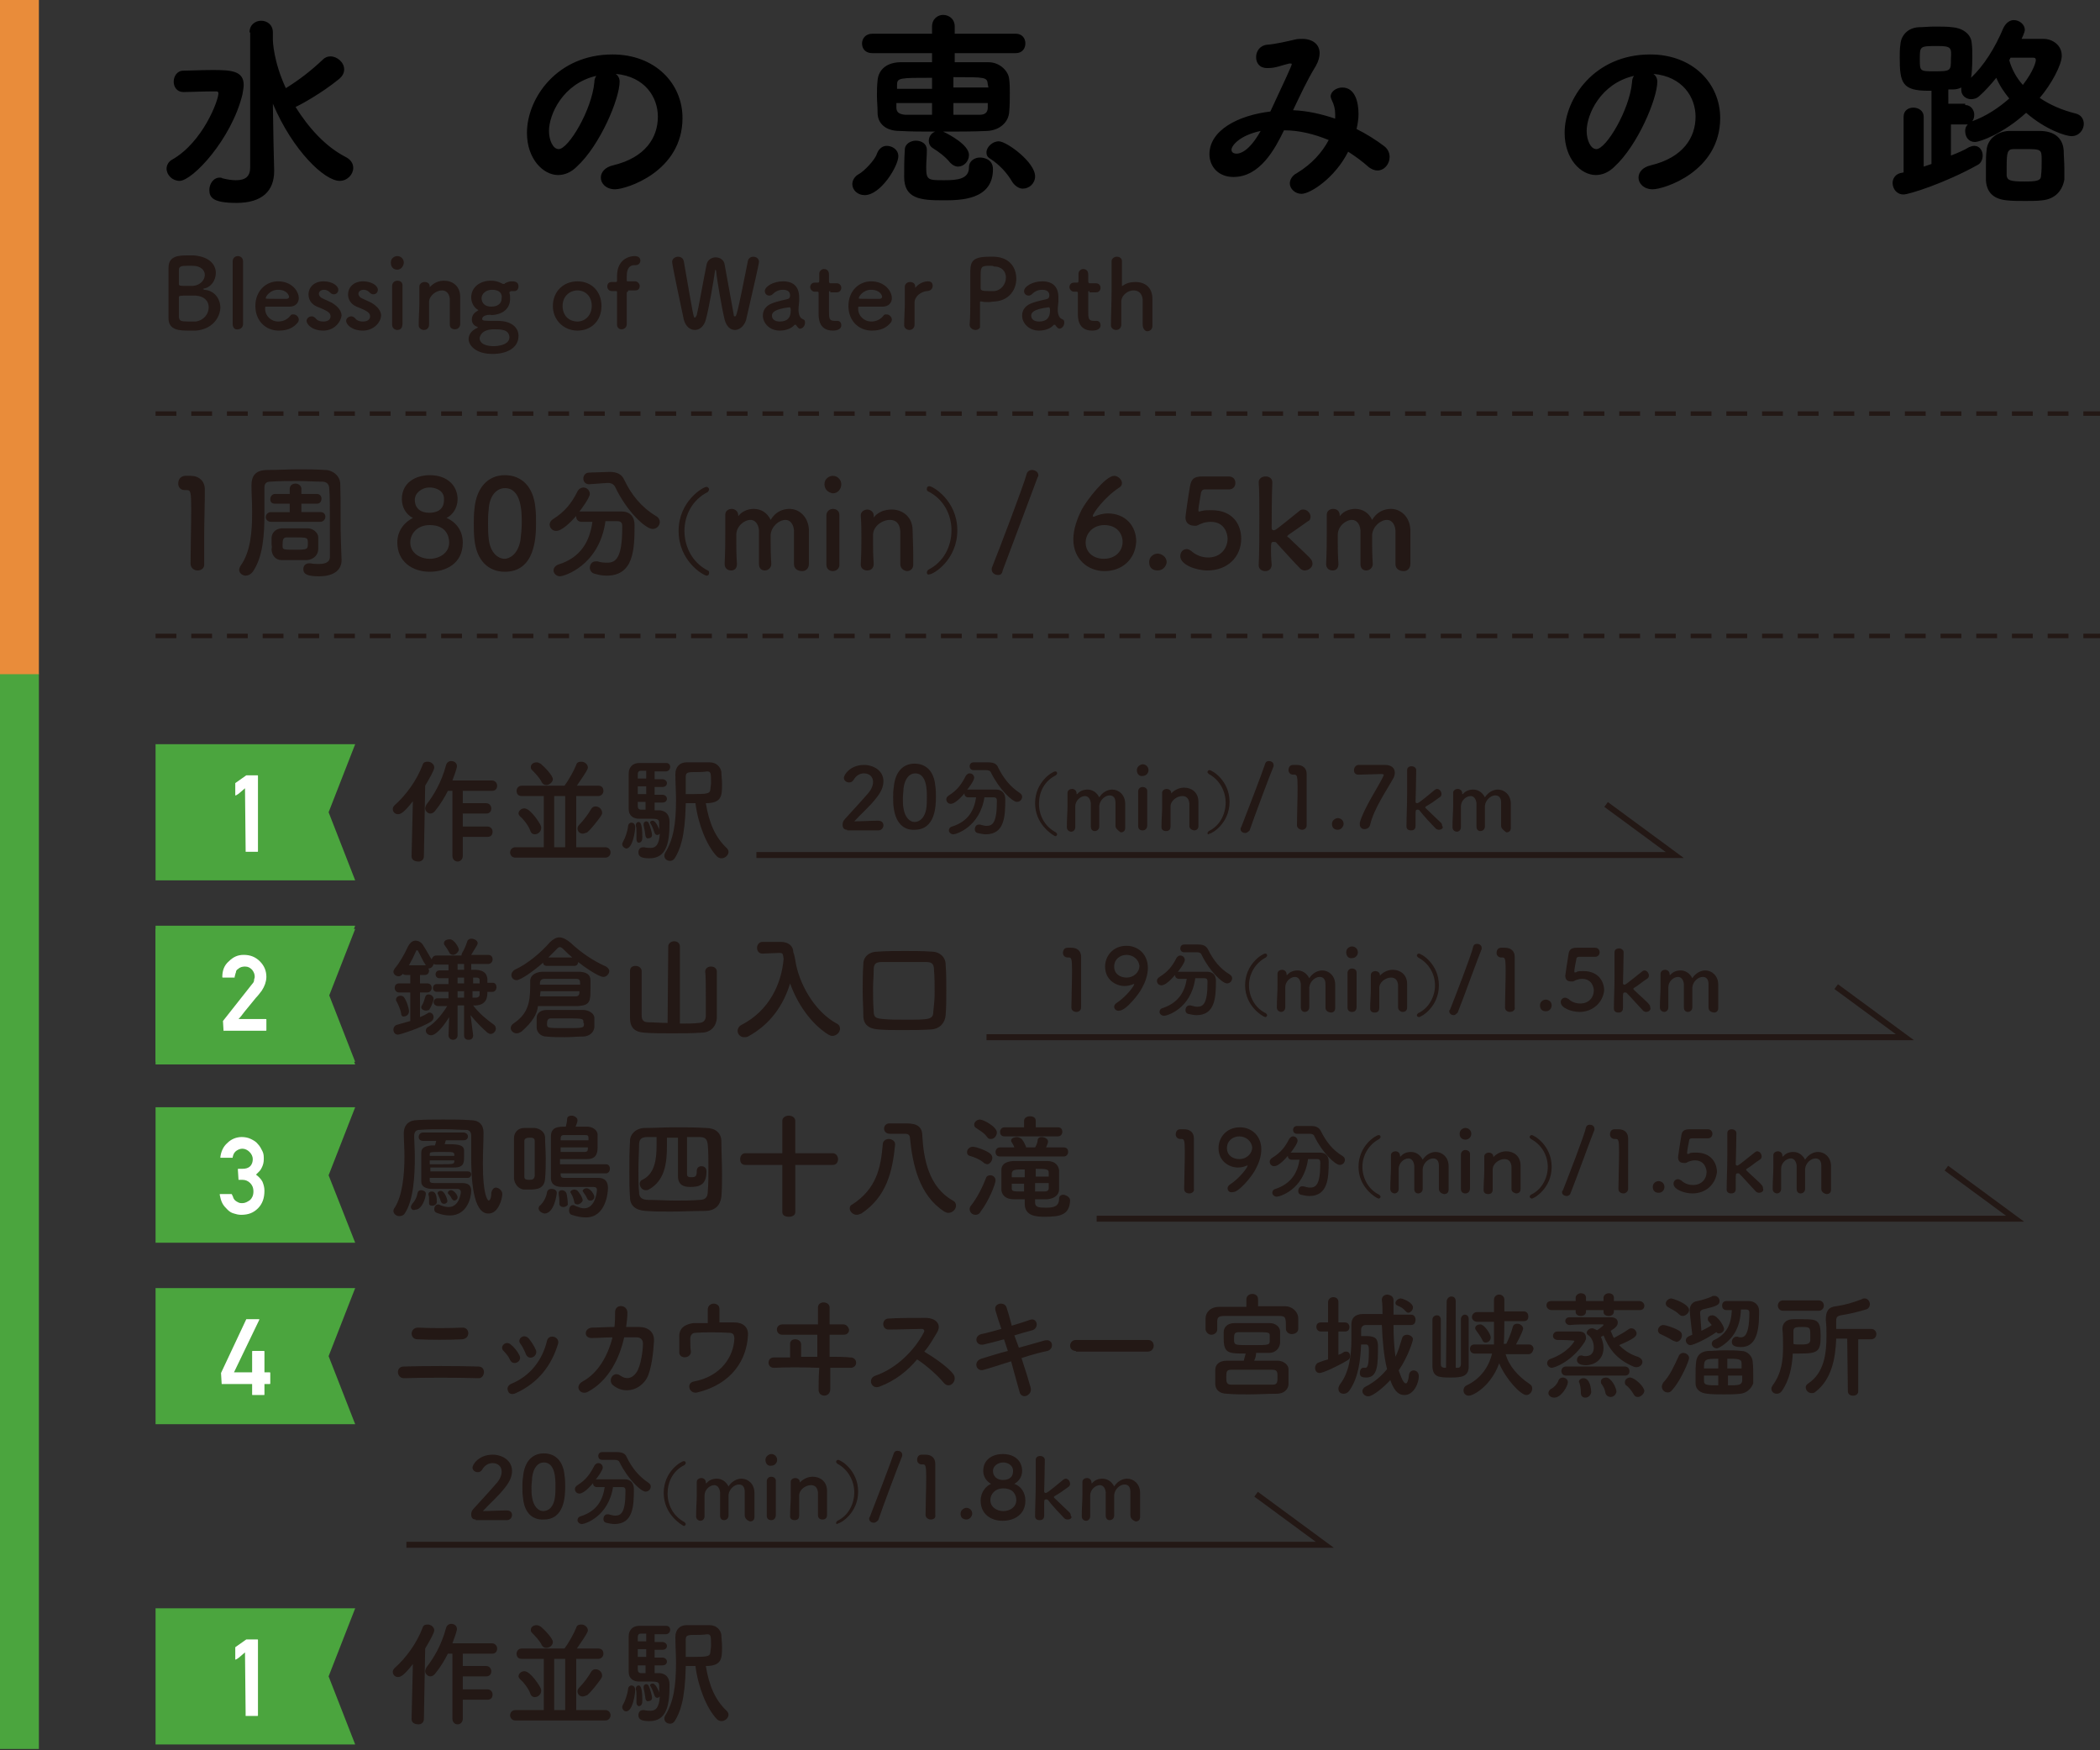 <svg version="1.1" id="レイヤー_1" xmlns="http://www.w3.org/2000/svg" x="0" y="0" viewBox="0 0 324 270" xml:space="preserve"><rect x="0" y="0" width="324" height="270" fill="#333333" stroke="none"/><style>.st0{fill:#231815}.st1{fill:none;stroke:#231815;stroke-width:.689;stroke-miterlimit:10;stroke-dasharray:3.213,2.295}.st2{fill:#4ba53e}.st3{fill:#fff}.st4{fill:none;stroke:#231815;stroke-width:.918;stroke-miterlimit:10}</style><path class="st0" d="M63.5 132.1l.2-8.5c-1.4 1.8-1.9 2-2.3 2-.5 0-.8-.4-.8-.8 0-.2.1-.4.3-.6 1.7-1.5 3.4-3.8 4.3-6.2.1-.4.4-.5.8-.5.5 0 1 .4 1 .9 0 .4-.8 1.8-1.4 2.8l-.2 10.9c0 .5-.4.8-.8.8-.7 0-1.1-.3-1.1-.8zm7.9-3.2v3.1c0 .6-.4.9-.8.9s-.8-.3-.8-.9v-10h-.7c-.5 1-1.1 2-1.9 3-.2.3-.5.5-.8.5-.4 0-.8-.4-.8-.8 0-.2.1-.4.2-.6 1.1-1.4 2.3-3.4 3-6 .1-.5.5-.7.8-.7.5 0 .9.3.9.8 0 .3-.5 1.7-.7 2.2h6.1c.5 0 .8.4.8.8s-.2.8-.8.8h-4.5v1.9H75c.5 0 .8.4.8.8s-.2.8-.8.8h-3.6v2h3.8c.5 0 .8.4.8.8s-.2.8-.8.8h-3.8zM79.5 132.3c-.5 0-.8-.4-.8-.8s.3-.8.8-.8h4.4v-7.9h-3.4c-.6 0-.8-.4-.8-.8s.3-.8.8-.8H87.1c.6-.8 1.5-2.4 1.8-3.2.1-.4.4-.5.8-.5.5 0 1 .4 1 .9 0 .2-.1.5-1.7 2.8h3.3c.6 0 .8.4.8.8s-.3.8-.8.8h-3.4v7.9h4.5c.5 0 .8.4.8.8s-.3.8-.8.8H79.5zm2.3-4.2c-.3-.8-1.1-1.8-1.5-2.1-.2-.2-.3-.4-.3-.5 0-.4.4-.8.9-.8 1 0 2.5 2.5 2.5 2.6.1.2.1.3.1.4 0 .6-.5 1-1 1-.3 0-.6-.2-.7-.6zm2.5-7c-.3 0-.5-.1-.7-.4-.3-.7-1.2-1.6-1.5-1.9-.2-.2-.2-.3-.2-.5 0-.4.4-.7.9-.7.2 0 .4.1.6.2.5.4 1.9 1.8 1.9 2.4 0 .4-.5.9-1 .9zm2.9 1.7h-1.7v7.9h1.7v-7.9zm2.7 5.8c-.5 0-.8-.4-.8-.8 0-.2.1-.4.3-.6.6-.6 1.5-1.8 1.8-2.4.2-.3.4-.4.7-.4.5 0 1 .4 1 1 0 .2-.1.3-.2.5-.5.7-1.4 1.9-2.1 2.5-.3.1-.5.2-.7.2zM96 130.2c0-.1.1-.3.2-.5.2-.3.6-1.4.7-2.2 0-.4.3-.6.5-.6s.6.1.6.7c0 .7-.4 3.3-1.4 3.3-.3-.1-.6-.3-.6-.7zm5.7-5.2c.3 0 1.6.1 1.6 1.8 0 3.1-.4 5.6-3.1 5.6-1.1 0-1.7-.2-1.7-.9 0-.4.2-.8.7-.8h.2c.4.1.7.1 1 .1.7 0 1.3-.4 1.4-2.2-.1.1-.2.2-.4.2s-.3-.1-.4-.3c-.2-.6-.4-1.1-.6-1.4 0-.1-.1-.1-.1-.2 0-.2.2-.3.4-.3.5 0 1 1.3 1 1.4v-.9c0-.7-.1-.8-1.3-.8h-1.8c-.8 0-1.6-.4-1.6-1.5V122v-2.7c0-1 .7-1.6 1.6-1.6h4.2c.4 0 .6.3.6.6s-.2.7-.7.7H101v1.2h1.2c.4 0 .7.3.7.6s-.2.6-.7.6H101v1.2h1.2c.4 0 .7.3.7.6s-.2.6-.7.6H101v1.2h.7zm-3.5 4.5v-.9c0-.5 0-1-.1-1.2v-.1c0-.3.2-.5.4-.5s.6 0 .6 2.3c0 .3 0 .9-.6.9-.1 0-.3-.2-.3-.5zm1.5-10.6h-.8c-.3 0-.5.1-.5.6v.6h1.3v-1.2zm0 2.4h-1.3v1.2h1.3v-1.2zm0 2.4h-1.3v.7c0 .3.2.5.5.5h.7v-1.2zm-.1 5.3c-.1-.7-.2-1.3-.3-1.7v-.2c0-.2.2-.4.4-.4s.3.1.4.3c.2.4.5 1.5.5 1.8 0 .3-.2.5-.5.5-.2.1-.4 0-.5-.3zm6.2-5c-.1 5.2-.9 7.1-1.7 8.4-.2.3-.5.4-.7.4-.5 0-.9-.3-.9-.8 0-.1 0-.2.1-.4 1.3-2.1 1.7-4.5 1.7-8.2 0-1.3-.1-2.7-.1-4 0-1.1.7-1.8 1.7-1.8h3.6c1.1 0 1.7.8 1.8 1.5 0 .5.1 1.2.1 1.8 0 1.8 0 3-2.5 3 .5 3.1 1.5 5.3 3.2 6.9.2.2.3.4.3.6 0 .5-.5 1-1.1 1-.2 0-.5-.1-.7-.3-1.6-1.7-2.9-5-3.3-8.2h-1.5zm1.7-4.9c-1.3 0-1.7 0-1.7.7v2.7h.9c2.6 0 2.8-.1 2.9-.7 0-.3.1-.7.1-1 0-1.5 0-1.8-.6-1.8-.6.1-1.2.1-1.6.1zM73 159.7c0 .5-.3.7-.7.7-.4 0-.7-.2-.7-.7v-4.6h-1v4.6c0 .5-.4.7-.7.7-.3 0-.7-.2-.7-.7l.1-2.8c-.6 1-1.9 2.8-2.8 2.8-.4 0-.8-.3-.8-.7 0-.2.1-.5.4-.6 1-.6 2.1-1.9 2.9-3.2h-1.4c-.4 0-.7-.3-.7-.6s.2-.6.6-.6h1.7v-1h-1.8c-.4 0-.6-.3-.6-.6s.2-.6.6-.6h1.8v-.9h-1.4c-.4 0-.6-.3-.6-.6s.2-.6.6-.6h1.4v-.9h-1.8c-.2 0-.3 0-.5-.1-.1.4-.4.7-.8.7 0 .1.1.2.1.3 0 .4-.2.7-.7.7h-.7v1.3h1.1c.5 0 .7.3.7.7 0 .3-.2.7-.7.7h-1.1v3.8c.5-.2.9-.4 1.2-.6.1-.1.2-.1.3-.1.3 0 .6.3.6.7 0 .2-.1.5-.4.7-1.6 1-4.8 2-5.1 2-.5 0-.7-.4-.7-.8 0-.3.2-.6.5-.7l2.1-.6v-4.4h-1.7c-.5 0-.7-.4-.7-.7 0-.4.2-.7.7-.7h1.7v-1.3h-.7c-.2 0-.4-.1-.5-.2v.1c-.2.2-.4.3-.6.3-.4 0-.8-.3-.8-.7 0-.2.1-.3.2-.5.7-.8 1.5-2.2 2-3.3.3-.6.7-1 1.2-1s1 .3 1.3.9c.4.6.8 1.4 1.2 2 .1-.3.3-.6.7-.6h3.9c0-.1 0-.2.1-.4.3-.5.5-.9.8-1.8.1-.3.4-.4.6-.4.5 0 1 .3 1 .7 0 .2-.1.3-1 1.8h2.6c.5 0 .7.3.7.7 0 .3-.2.7-.7.7h-2.6v.9h.8c1.1.1 1.6.5 1.7 1.4v.6h.8c.4 0 .6.3.6.7 0 .3-.2.7-.6.7h-.8c0 .8-.1 2-1.8 2.1H73c.9 1.2 2 2.1 3.1 2.9.3.2.4.4.4.7 0 .4-.4.8-.8.8-.2 0-.3-.1-.5-.2-.8-.7-1.8-1.7-2.6-2.7l.4 3.1zm-11.1-3.3c-.1-.7-.5-1.5-.7-1.9-.1-.1-.1-.2-.1-.3 0-.4.4-.6.7-.6.2 0 .4.1.5.2.4.5.8 1.7.8 2.2 0 .5-.4.8-.8.8-.1.1-.4-.1-.4-.4zm3.8-7.5c-.5-.7-.9-1.7-1.2-2.2 0-.1-.1-.1-.2-.1s-.1 0-.1.1c-.3.7-.7 1.5-1.1 2.2h2.6zm0 7c-.3 0-.7-.2-.7-.5 0-.1 0-.2.1-.3.2-.3.4-.9.5-1.3.1-.3.3-.4.5-.4.4 0 .8.3.8.7 0 .3-.4 1.3-.7 1.7-.1 0-.3.1-.5.1zm4.2-8.6c-.2 0-.5-.1-.6-.4-.3-.6-.6-.9-.7-1.1-.1-.1-.1-.2-.1-.3 0-.4.4-.6.9-.6.7 0 1.4 1.3 1.4 1.6-.1.4-.5.8-.9.8zm1.7 3.5h-1v.9h1v-.9zm0 2.1h-1v1h1v-1zm0-4.2h-1v.9h1v-.9zm1.3 4.2v1h.5c.4 0 .6-.2.6-.5v-.5h-1.1zm1.1-1.2v-.5c0-.3-.2-.4-.5-.4H73v.9h1zM80.5 159.1c-.3.2-.5.3-.8.3-.5 0-.9-.4-.9-.8 0-.2.1-.5.4-.7 2.1-1.4 2.6-3 2.6-5.7v-.9c0-.7.6-1.3 1.8-1.4h5.6c1.2 0 1.9.4 1.9 1.3v1.3c0 1.9 0 2.6-2 2.7H83c-.1 1.2-.9 2.5-2.5 3.9zm3.9-10.1c-.4 0-.6-.2-.6-.5-1.6 1.4-3.5 2.7-4.1 2.7-.5 0-.8-.4-.8-.8 0-.3.2-.6.5-.8 2-.9 4.1-2.7 5.4-4.2.5-.5 1-.8 1.5-.8s1.1.3 1.7.8c1.7 1.6 3.5 2.8 5.5 3.7.3.2.5.4.5.7 0 .4-.4.9-.9.9-.8 0-3.3-1.8-3.9-2.3 0 .3-.2.6-.6.6h-4.2zm5.5 10.9c-.9 0-1.8.1-2.7.1-.9 0-1.9 0-2.9-.1-.9 0-1.5-.7-1.5-1.4v-.6-.9c0-.6.5-1.2 1.5-1.2H90c.8 0 1.6.5 1.7 1.1v1.6c-.1.8-.8 1.4-1.8 1.4zm-6.5-7l-.1.8h5.5c.6 0 .6-.4.6-.8h-6zm6.1-1.1c0-.5 0-.8-.6-.8H84c-.5 0-.7.3-.7.7v.2h6.2zm.5 5.7c0-.4-.5-.4-2.9-.4H85c-.4 0-.6.2-.6.8 0 .7 0 .7 2.8.7s2.9 0 2.9-.7c-.1-.1-.1-.2-.1-.4zm-1.7-9.8c-.5-.4-1-.9-1.4-1.3-.2-.2-.4-.3-.5-.3-.2 0-.3.1-.5.3l-1.3 1.3h3.7zM103.1 146c0-.5.5-.8.9-.8.5 0 .9.3.9.8v11.9c1.1 0 2.1 0 2.9-.1.7 0 1.1-.4 1.1-1.1v-2.2c0-1.8 0-4.1-.1-4.6 0-.5.4-.8.9-.8s.9.3.9.8v7.1c-.1 1.5-1.1 2.3-2.4 2.3-1.2.1-2.9.1-4.5.1s-3.2 0-4.3-.1c-1.5-.1-2.2-.8-2.2-2.3v-3.6-3.6c0-.6.4-.8.9-.8.4 0 .9.3.9.8V156.6c0 .7.2 1.1 1.1 1.1.8 0 1.8.1 2.9.1l.1-11.8zM122.7 148.1c.5 3.5 2.9 7.9 6.4 9.8.4.2.5.5.5.8 0 .5-.5 1.1-1.2 1.1-.2 0-.4-.1-.6-.2-2.7-1.7-4.8-4.8-5.9-7.9-1 3.3-3 6.3-6.5 8.2-.2.1-.4.1-.6.1-.6 0-1-.5-1-1 0-.3.2-.7.6-.9 4.3-2.2 6.2-6.4 6.5-10.2-.1-.7-.1-.9-.6-.9h-.1l-2.5.1h-.1c-.5 0-.8-.4-.8-.9 0-.4.3-.9.8-.9h2.9c1.1 0 1.9.6 1.9 1.6.2.5.2.8.3 1.2zM143.7 158.8c-1.5.1-3 .1-4.5.1-1.3 0-2.5 0-3.7-.1-1.5-.1-2.3-.8-2.3-2.1 0-1.2-.1-2.4-.1-3.7 0-1.4 0-2.8.1-4.3 0-1.1.9-1.9 2.2-1.9 1.4-.1 2.8-.1 4.3-.1 1.3 0 2.7 0 4.1.1 1.1 0 2.1.8 2.1 2 .1 1.3.1 2.7.1 4 0 1.3 0 2.6-.1 3.8-.1 1.2-.9 2.1-2.2 2.2zm.5-5.5c0-1.3 0-2.6-.1-3.7 0-1-.4-1.2-1.3-1.2h-6.7c-1 0-1.3.3-1.3 1.2 0 1-.1 1.9-.1 2.8 0 1.2 0 2.4.1 3.6 0 1 .4 1.1 1.5 1.2 1 .1 2.2.1 3.3.1 3.8 0 4.4 0 4.4-1.3.1-1 .2-1.8.2-2.7zM72.7 178.4v-3.2c0-.6-.3-.9-.8-.9-1 0-2.1-.1-3.2-.1-1.4 0-2.8 0-4 .1-.6 0-.8.4-.8 1 0 .7.1 1.9.1 3.2 0 2.9-.2 6.6-1.5 8.6-.2.4-.6.5-.9.5-.5 0-.9-.4-.9-.8 0-.2.1-.4.2-.5 1.2-1.9 1.5-5.1 1.5-7.9 0-1.4-.1-2.6-.1-3.5v-.1c0-1 .5-1.9 1.9-2 1.3-.1 2.8-.1 4.2-.1 1.5 0 2.9 0 4.2.1 1.3 0 2 .7 2 1.9v.1c0 1.3-.1 3-.1 4.8 0 4.6.7 5.6.9 5.6.2 0 .4-.4.4-1.2.1-.5.4-.8.7-.8.4 0 1 .4 1 1 0 .7-.6 3-2.1 3-2.5.1-2.7-5.6-2.7-8.8zm-9.3 7.8c0-.2.1-.3.2-.5.3-.3.7-.9.8-1.6.1-.4.3-.5.6-.5s.7.2.7.5c0 .7-.6 2.5-1.6 2.5-.4.2-.7-.1-.7-.4zm2.9-4.3v.2c0 .3.2.4.7.4h4.3c1 0 1.4.4 1.4 1.2 0 1-.6 3.8-3.3 3.8-.6 0-1.2-.1-2-.4-.3-.1-.4-.3-.4-.6s.2-.7.6-.7c.1 0 .2 0 .3.1.5.2 1 .3 1.3.3 1.7 0 1.9-2.2 1.9-2.3 0-.3-.2-.5-.5-.5h-3.8-.1c-.9 0-1.7-.3-1.7-1.1v-2.8-1.7c0-.7.5-1 1.5-1.1h.6c.1-.2.1-.4.2-.7h-2c-.5 0-.7-.3-.7-.6s.2-.7.7-.7h6.2c.4 0 .7.3.7.6s-.2.6-.7.6h-2.7c-.1.2-.1.4-.2.6 1.8 0 2.9 0 3 .9v1c0 .9 0 1.7-1.5 1.7h-3.7v.6h5.8c.3 0 .5.2.5.5 0 .2-.2.5-.5.5h-5.9zm.4 4.1c-.3 0-.5-.1-.5-.4v-.1-.4c0-.3 0-.6-.1-.8v-.1c0-.2.2-.4.5-.4s.8.1.8 1.6c0 .4-.4.6-.7.6zm-.4-7v.6h1c2.7 0 2.7 0 2.8-.4v-.2h-3.8zm3.8-.7v-.2c-.1-.4-.1-.4-1.9-.4-1.8 0-1.9 0-1.9.4v.2h3.8zm-1.6 7.4c-.2 0-.4-.1-.5-.4-.1-.4-.3-.7-.4-1 0-.1-.1-.1-.1-.2 0-.2.2-.4.5-.4.6 0 1 1.3 1 1.4.1.4-.2.6-.5.6zm1.6-.5c-.1 0-.3-.1-.4-.3-.2-.4-.4-.6-.5-.7-.1-.1-.1-.1-.1-.2 0-.2.2-.4.5-.4.4 0 1 .7 1 1.1 0 .3-.3.5-.5.5zM79.3 178.7v-3.1c0-.9.6-1.6 1.6-1.6h1.6c.9.1 1.6.7 1.6 1.5 0 1 .1 2 .1 3.1s0 2.1-.1 3.2c-.1 1.6-1.3 1.7-2.4 1.7h-.9c-.8-.1-1.4-.8-1.5-1.7v-3.1zm3.2.4V176c0-.5-.4-.5-.8-.5s-.8.1-.8.5v5.5c0 .4.2.5.8.5.5 0 .7-.1.8-.6v-2.3zm.6 7.3c0-.2.1-.4.3-.5.4-.4.9-1.2 1-2 .1-.4.4-.5.7-.5.4 0 .8.2.8.6 0 .3-.4 3.2-1.9 3.2-.5-.1-.9-.4-.9-.8zm3.4-5.5v.3c0 .5.3.5.7.5h5.1c1.1 0 1.5.6 1.5 1.6 0 .6-.3 4.5-3.4 4.5-.6 0-1.3-.1-2.2-.4-.3-.1-.4-.4-.4-.7 0-.4.2-.8.6-.8.1 0 .2 0 .3.1.5.2 1 .4 1.4.4 1.8 0 2-2.7 2-2.8 0-.4-.2-.5-.6-.5h-4.6-.1c-1 0-1.8-.3-1.8-1.4v-3.2-3.2c0-1.5 1.2-1.5 2.3-1.5.1-.4.2-.9.2-1.2 0-.4.4-.5.7-.5.4 0 .9.3.9.7 0 .1 0 .3-.3 1h1.9c1.1.1 1.5.8 1.5 1.2v1.8c0 .8 0 2-1.6 2h-4.2v.8h7.1c.4 0 .6.3.6.7 0 .3-.2.7-.6.7h-7zm.4 5.3c-.3 0-.6-.2-.6-.5v-.1-.4c0-.4-.1-.8-.1-1.1v-.1c0-.3.3-.4.5-.4.3 0 .6.2.7.5.1.4.2 1.1.2 1.6.1.2-.3.5-.7.5zm3.9-10.4v-.2c0-.4-.1-.5-.5-.5H87c-.4 0-.5.2-.5.6v.2h4.3zm-4.3 1.1v.8h3.7c.4 0 .5-.2.5-.5v-.2h-4.2zm2.6 8.9c-.2 0-.5-.1-.5-.4-.1-.5-.3-1-.5-1.3 0-.1-.1-.1-.1-.2 0-.2.3-.4.6-.4.2 0 .5.1.6.3.1.1.7.9.7 1.4-.1.3-.5.6-.8.6zm1.5-.9c-.2-.5-.5-.8-.6-1-.1-.1-.1-.2-.1-.2 0-.2.3-.4.6-.4.6 0 1.2 1 1.2 1.3 0 .4-.3.6-.6.6s-.4-.1-.5-.3zM108.7 186.8c-1.8 0-3.5.1-5.2.1-1.3 0-2.6 0-3.9-.1-1.5-.1-2.4-.8-2.4-2.1-.1-1.2-.1-2.5-.1-3.9 0-1.6 0-3.2.1-4.8 0-1.1 1-2 2.3-2 1.5 0 3-.1 4.6-.1 1.5 0 3.1 0 4.8.1 1.4 0 2.4.7 2.4 2.1 0 1.6.1 3.3.1 5 0 1.2 0 2.4-.1 3.5-.2 1.5-1.1 2.2-2.6 2.2zm-1.2-6.2c0-.5.4-.7.7-.7.4 0 .8.2.8.8 0 2.1-1.1 2.4-2.5 2.4-.9 0-1.9-.2-1.9-1.7v-5.9h-1.7v1.2c0 2.7-.3 5.4-2.8 6.8-.2.1-.3.1-.5.1-.5 0-.9-.5-.9-1 0-.2.1-.5.4-.6 1.9-.9 2.2-3.1 2.2-5.3v-1.3h-1.4c-1 0-1.3.4-1.3 1.2 0 .9-.1 2.4-.1 3.8 0 1.3 0 2.6.1 3.5 0 .8.4 1.2 1.5 1.2 1.3 0 2.7.1 4.1.1 1.2 0 2.5 0 3.7-.1 1 0 1.3-.5 1.3-1.3.1-1.1.1-2.4.1-3.6s0-2.5-.1-3.6c-.1-.9-.4-1.2-1.3-1.2H106v5.8c0 .4.5.4.6.4.7 0 .9-.1.9-1 0 .1 0 .1 0 0zM122.7 179.7v7.3c0 .5-.5.7-1 .7s-1-.2-1-.7v-7.3H115c-.6 0-.8-.4-.8-.9s.3-.9.8-.9h5.7v-5c0-.5.5-.8 1-.8s1 .3 1 .8v5h5.8c.5 0 .8.5.8.9s-.2.9-.8.9h-5.8zM132.2 187.4c-.6 0-1.1-.5-1.1-1 0-.2.1-.5.4-.6 3.7-2.4 4.4-5.6 4.7-9.3 0-.5.5-.8.9-.8.5 0 1 .3 1 .8v.1c-.4 4.1-1.3 8-5.2 10.6-.3.1-.5.2-.7.2zm5.1-12.5c-.6 0-.9-.4-.9-.8s.3-.8.8-.8h2.4c1.1 0 2.7 0 2.7 1.9.2 3.6 1 7.9 4.7 10 .4.2.5.5.5.8 0 .5-.5 1.1-1.2 1.1-.2 0-.4-.1-.6-.2-3.9-2.5-4.9-7.3-5.3-11.3 0-.5-.3-.7-.7-.7h-2.4zM151.7 179.3c-.6-.5-1.4-.8-2.1-1-.3-.1-.4-.3-.4-.6 0-.4.4-.8.9-.8s1.9.5 2.6 1c.3.2.4.5.4.7 0 .5-.4 1-.8 1-.3-.1-.4-.1-.6-.3zm-1.2 8.1c-.5 0-.9-.4-.9-.9 0-.2.1-.4.2-.5 1-1.3 1.7-2.7 2.3-4.2.1-.4.4-.5.7-.5.4 0 .8.3.8.8s-1 3.1-2.3 4.8c-.2.4-.5.5-.8.5zm1.8-12c-.5-.7-1.3-1.1-1.7-1.4-.2-.1-.3-.3-.3-.5 0-.4.4-.8.9-.8s2.6 1.1 2.6 2c0 .5-.4 1-.9 1-.2 0-.4 0-.6-.3zm2 3c-.5 0-.7-.3-.7-.7 0-.3.2-.7.7-.7h2.2c-.1-.3-.3-.6-.4-.8-.1-.1-.1-.2-.1-.3 0-.3.5-.5.9-.5.2 0 .4.1.6.2.3.2.6.8.8 1.3v.1h1.4c.2-.3.4-.8.4-1.2.1-.3.3-.4.6-.4.5 0 1 .3 1 .7 0 .2-.1.4-.3.9h2.7c.5 0 .7.3.7.7 0 .3-.2.7-.7.7h-9.8zm.7-3.1c-.5 0-.7-.3-.7-.7 0-.3.2-.7.7-.7h3v-1c0-.5.5-.7.9-.7.5 0 .9.2.9.7v1h3.4c.5 0 .7.3.7.7 0 .3-.2.7-.7.7H155zm10.1 9.9c-.1 2.2-1.5 2.5-3.9 2.5-1.3 0-3.1-.1-3.1-2v-.7h-1.7c-1.2 0-1.8-.6-1.9-1.4v-1.4-1.7c0-.7.4-1.3 1.8-1.4H161.6c1.2 0 1.7.7 1.8 1.4v3c0 .8-.7 1.4-1.8 1.5h-1.9v.5c0 .7.5.8 1.7.8s2-.2 2-1.4c0-.4.3-.6.7-.6.5.1 1 .4 1 .9zm-7-2.6h-2v.7c0 .5.2.5 1.9.5v-1.2zm0-1.1v-1.1c-1.5 0-1.9 0-2 .6v.6h2zm3.7 1h-2.1v1.3h1.4c.4 0 .7-.1.7-.5v-.8zm0-1.6c0-.5-.2-.6-2-.6v1.2h2v-.6zM62.3 212.6c-1.1 0-1.3-1.8 0-1.8 2.9-.1 8.5-.1 11.5 0 1.3 0 1 1.9 0 1.8-3.4-.1-8.3-.1-11.5 0zm2.1-6c-1.2 0-1.2-1.8.1-1.8 1.9.1 4.8.1 6.9 0 1.1 0 1.2 1.7-.1 1.8-1.8.1-5.1.1-6.9 0zM78.7 209.8c-.2-.5-.6-1-1-1.4-.7-.6.3-1.7 1.1-1 .5.4 1 1 1.3 1.6.6 1-.9 1.8-1.4.8zm-.3 4.8c-.2-.4-.1-.8.4-1.1 3-1.2 4.9-3.7 5.6-6.7.3-1.1 2-.6 1.7.5-1 3.3-3 6-6.5 7.6-.6.3-1.1.1-1.2-.3zm2.7-5.8c-.2-.5-.5-1.1-.8-1.5-.6-.7.5-1.7 1.3-.8.4.5.8 1.1 1.1 1.8.3 1-1.2 1.7-1.6.5zM91.4 206.4c-1.4.1-1.3-1.5-.1-1.6 1 0 2.2-.1 3.5-.1.1-.8.1-1.6.1-2.3 0-1.3 1.9-1.2 1.9.1 0 .7-.1 1.5-.2 2.2h2c1.4 0 2.4.8 2.3 2.2-.1 1.8-.4 4.4-1.1 5.7-1.1 1.9-3.5 2.5-5.2 1.1-.9-.7 0-2.3 1.1-1.5 1 .7 1.9.4 2.5-.5.7-1 1-3.5 1-4.4 0-.6-.3-1-1-1h-1.9c-.7 3.2-2.4 6.7-5.6 8.4-1.1.6-2.2-.8-.8-1.6 2.4-1.3 3.9-4 4.6-6.8-1.1 0-2.2.1-3.1.1zM111 204h2.3c1.3 0 2.2.7 2.1 2-.2 3.8-2.5 7.5-7.8 8.8-1.3.3-1.8-1.5-.5-1.7 4.2-.8 6.1-3.9 6.2-6.6 0-.6-.2-.9-.8-.9-1.5-.1-4.2-.1-5.2 0-.6 0-.8.5-.8.9s0 1.5.1 2c0 1.1-1.8 1.2-1.8.1v-2.5c0-1.6 1.5-1.9 2.2-2h2.2V202c0-.6.5-.9.9-.9.5 0 .9.3.9.8v2.1zM119.4 211c-1.1 0-1.1-1.6 0-1.6h2.5v-2.1c0-1 1.7-.9 1.7.1v1.9h2.5v-3.4h-5.4c-1.1 0-1.2-1.7.2-1.6h5.3v-2.6c0-1.1 1.8-1 1.8 0v2.6h2.1c.5 0 .8.4.9.8 0 .4-.2.8-.9.8H128v3.4c1.1 0 2.2 0 3.2.1 1.2 0 1.2 1.7-.1 1.6h-3v3.3c0 1.3-1.8 1.3-1.8.1 0-.8 0-2 .1-3.4-2.7-.1-5.1-.1-7 0zM135.7 213.9c-1.3.5-1.9-1.3-.6-1.7 3.2-1.1 6-3.9 7.4-6.6.2-.3.1-.6-.3-.6-1.1 0-3.6.1-5.1.1-1.1 0-1.1-1.7 0-1.7 1.3-.1 3.9-.1 5.7-.1 1.6 0 2.5 1 1.8 2.2-.6 1-1.2 2.1-2 3 1.5.9 3.7 2.4 4.5 3.5.7 1-.6 2.4-1.5 1.3-.9-1.1-2.7-2.7-4.1-3.6-1.5 1.8-3.4 3.3-5.8 4.2zM157.2 207.9c1.4-.4 2.9-.8 3.9-1.1 1.4-.4 1.6 1.3.5 1.6-1 .2-2.5.6-4 1.1.6 1.8 1.1 3.4 1.4 4.5.2.7-.2 1.1-.6 1.3-.4.2-1 0-1.1-.6-.3-1.1-.8-2.8-1.3-4.7-1.6.5-3.1 1-4.2 1.3-1.2.4-1.7-1.3-.4-1.7 1-.3 2.5-.8 4.1-1.2l-.6-1.8c-1.1.3-2.2.6-3.1.8-1.3.3-1.6-1.3-.4-1.6 1-.2 2-.5 3.1-.8-.4-1.1-.7-2.1-.9-2.8-.4-1.2 1.4-1.5 1.7-.5.2.6.5 1.6.8 2.8 1-.3 2-.6 2.8-.9 1.1-.4 1.5 1.2.4 1.6-.8.2-1.8.5-2.8.8l.7 1.9zM166 208.4c-.6 0-.9-.4-.9-.8s.3-.9.9-.9h11.1c.6 0 .9.4.9.9 0 .4-.3.9-.9.9H166zM194.1 201.5h4.2c1 0 2 .8 2 1.9v1.6c0 .5-.5.8-1 .8-.4 0-.9-.3-.9-.8 0-1.8 0-2-1.1-2h-8.4c-1 0-1.1.3-1.1 1v1.1c0 .5-.5.8-.9.8s-.8-.3-.9-.8v-.8-.9c0-.9.7-1.8 2.1-1.8h4.2v-1.2c0-.5.5-.8.9-.8.5 0 .9.3.9.8v1.1zm-.6 8.4h3.6c1 0 1.7.7 1.7 1.3v2.3c0 .8-.7 1.5-1.8 1.5-1.5 0-2.9.1-4.3.1-1.2 0-2.3 0-3.4-.1-1.2 0-1.8-.7-1.8-1.5v-.9-1.3c0-.7.5-1.4 1.8-1.4h2.6c.1-.4.2-.8.3-1.1-2.6 0-3.4 0-3.4-2.3v-1c0-.7.5-1.4 1.7-1.4h5.4c.9 0 1.6.6 1.6 1.3v1.8c-.1.8-.7 1.5-1.7 1.5h-2c0 .4-.1.8-.3 1.2zm-.4 3.7h3.3c.7 0 .7-.5.7-1.2s0-1.1-.8-1.1h-6.4c-.7 0-.7.4-.7 1.2 0 .8.1 1.1.8 1.1h3.1zm2.8-7.2v-.4c0-.5-.2-.5-2.6-.5h-2.2c-.7 0-.7.4-.7 1v.4c.1.6.2.6 2.7.6s2.8 0 2.8-.6v-.5zM204.9 205.4h-1.1c-.5 0-.7-.4-.7-.7 0-.4.2-.7.7-.7h1.1v-3.1c0-.5.4-.8.8-.8s.8.2.8.8v3.1h1c.5 0 .7.4.7.7 0 .4-.2.7-.7.7h-1v3.6c.3-.1.5-.2.8-.4.1-.1.2-.1.4-.1.4 0 .6.3.6.7 0 .3-.1.5-.5.7-1.5.9-3.7 1.9-4.2 1.9s-.7-.4-.7-.8c0-.3.2-.7.5-.8.5-.2 1.1-.4 1.5-.5v-4.3zm10.1-4.8v2.2h2.7c.5 0 .7.4.7.8s-.2.8-.7.8H215c0 1.7.1 3.4.3 4.9.4-.8.7-1.8 1-2.8.1-.4.4-.6.8-.6s.9.3.9.7c0 .2-.7 2.6-2.2 4.8.1.2.6 2 1.1 2 .2 0 .4-.4.5-1.4.1-.4.4-.6.7-.6.4 0 .8.3.8.9 0 1.1-.8 2.9-2.2 2.9-.7 0-1.5-.3-2.2-2.3-1 1.1-2.7 2.5-3.4 2.5-.5 0-.9-.4-.9-.8 0-.2.1-.5.5-.7 1.4-.7 2.6-1.8 3.3-2.7-.5-2-.7-4.4-.8-6.8h-2.5c-.4 0-.7.3-.7.7v1h.8c1.5 0 1.8.5 1.8 1.6 0 2.7 0 4.8-1.8 4.8-.6 0-1-.1-1-.7 0-.4.2-.8.5-.8H210.6c.3 0 .6 0 .6-2.6 0-.8-.1-1-.5-1h-.7c-.1 2.4-.4 5.1-1.8 7.1-.3.4-.6.5-.9.5-.5 0-.8-.3-.8-.8 0-.2.1-.4.2-.6 1.5-1.9 1.8-4.6 1.8-7v-2.2-.1c0-.9.5-1.6 1.8-1.6h3c0-.8 0-1.5-.1-2.2 0-.5.4-.8.9-.8.5.1.9.3.9.9zm1.9 1.7c-.4-.5-.8-.7-1.3-.9-.2-.1-.3-.2-.3-.4 0-.3.4-.7.8-.7.3 0 1.9.6 1.9 1.4 0 .4-.4.8-.7.8-.2 0-.3-.1-.4-.2zM223.2 200.8c0-.5.4-.8.7-.8.4 0 .7.2.7.8V211h.3c.4 0 .5-.3.5-.6v-2-4.9c0-.4.3-.7.6-.7s.6.2.6.7V210.8c0 1.6-1.2 1.7-2.8 1.7-1.9 0-2.7-.1-2.8-1.7v-3.6-3.6c0-.5.4-.7.7-.7.3 0 .6.2.6.7v6.8c0 .4.1.5.5.6h.3l.1-10.2zm12.6 8.1h-3.5c.5 1.8 1.9 3.4 3.7 4.6.3.2.4.4.4.7 0 .5-.4 1-.9 1-.9 0-3.2-2.5-4.2-4.9-1.2 3.4-3.9 5-4.7 5-.5 0-.8-.4-.8-.8 0-.3.1-.6.5-.8 2.1-1 3.4-2.8 3.9-4.9h-2.7c-.5 0-.7-.4-.7-.7 0-.4.2-.7.7-.7h3v-3.5h-2.6c-.5 0-.8-.4-.8-.7 0-.4.3-.8.8-.8h2.6v-1.8-.1c0-.5.4-.8.8-.8s.8.3.8.8v1.8h3c.5 0 .7.4.7.8s-.2.7-.7.7h-3c0 .1 0 2.9-.1 3.5h.4c.3-.6.8-1.8 1-2.6.1-.4.4-.5.7-.5.4 0 .9.3.9.8 0 .1-.3.9-1.1 2.4h2c.5 0 .7.4.7.7-.1.4-.3.8-.8.8zm-7.1-2.2c-.3-.6-.7-1.1-.9-1.4-.1-.1-.2-.3-.2-.4 0-.4.4-.6.8-.6.6 0 1.6 1.5 1.6 2s-.4.8-.8.8c-.2 0-.4-.1-.5-.4zM249 202.1v.2c0 .5-.4.7-.8.7s-.8-.2-.8-.6v-.3h-2.7v.2c0 .5-.4.7-.8.7s-.8-.2-.8-.6v-.3h-3.7c-.5 0-.8-.4-.8-.7 0-.4.2-.7.8-.7h3.7v-.5c0-.4.4-.7.8-.7s.8.2.8.7v.5h2.7v-.5c0-.4.4-.7.8-.7s.8.2.8.7v.5h3.9c.5 0 .8.4.8.7 0 .4-.2.7-.8.7H249zm-8.7 4.6c-.4 0-.7-.3-.7-.6s.2-.7.7-.7h3.3c.8 0 1.1.4 1.1 1 0 .2-.1.4-.2.6-2 3.1-4.7 4-5.1 4-.4 0-.7-.4-.7-.7 0-.3.2-.6.6-.7 2.7-1 3.6-2.7 3.6-2.7 0-.1-.1-.1-.2-.1-.8-.1-2.4-.1-2.4-.1zm-1.4 8.2c0-.2.1-.5.5-.7s.8-.7 1-1.1c.1-.4.4-.6.7-.6.4 0 .8.3.8.7 0 .6-1 2.4-2.1 2.4-.5 0-.9-.3-.9-.7zm2.7-2.7c-.4 0-.7-.3-.7-.7 0-.3.2-.7.7-.7h9.1c.4 0 .7.3.7.7 0 .4-.2.7-.7.7h-9.1zm4.8-7c.2-.1 1-.7 1-.8 0-.1 0-.1-.2-.1h-1.5c-1.1 0-2.6 0-3.5.1-.4 0-.7-.3-.7-.6s.2-.6.7-.6h6.3c.8 0 1.1.4 1.1.8 0 .5-.3.8-1.1 1.3.2.4.3.8.5 1.1.7-.4 1.5-.8 2.2-1.3.1-.1.3-.2.5-.2.4 0 .8.4.8.8s-.3.8-2.7 1.8c.7.7 1.6 1.4 2.9 1.8.5.2.7.5.7.8 0 .4-.4.8-.9.8-.1 0-.3 0-.5-.1-2.6-1.1-3.8-2.8-4.6-4.8-.1.1-.3.2-.4.2.2.5.4 1.1.4 1.7 0 2-1.6 2.7-2.7 2.7-1.2 0-1.4-.5-1.4-.8 0-.3.2-.7.6-.7h.2c.2.1.4.1.5.1 1.3 0 1.3-1.1 1.3-1.4 0-.8-.4-1.5-.8-1.8-.2-.1-.3-.3-.3-.4 0-.3.4-.7.8-.7.1 0 .2 0 .4.1l.4.2zm-1.8 10.4c-.4 0-.7-.2-.7-.8v-.1c0-.5-.1-1-.2-1.3 0-.1-.1-.2-.1-.2 0-.4.4-.6.7-.6 1 0 1.2 1.6 1.2 2.2-.1.5-.5.8-.9.8zm3.9-.1c-.3 0-.7-.2-.8-.6-.1-.6-.3-1-.6-1.4-.1-.1-.1-.2-.1-.4 0-.4.4-.6.8-.6.8 0 1.6 1.6 1.6 2.2-.1.5-.5.8-.9.8zm4.2 0c-.3 0-.5-.1-.7-.5-.3-.5-.7-1-1.1-1.3-.2-.1-.2-.3-.2-.5 0-.4.4-.7.8-.7.7 0 2.2 1.4 2.2 2.1-.1.5-.6.9-1 .9zM258.1 206.8c-.8-.5-1.3-.7-1.9-1-.3-.1-.4-.4-.4-.6 0-.4.4-.8.8-.8s1.7.4 2.5.9c.3.2.4.4.4.7 0 .5-.4 1-.9 1-.1-.1-.3-.1-.5-.2zm-.8 8c-.5 0-.9-.4-.9-.9 0-.2.1-.4.2-.6 1.1-1.2 1.6-2.4 2.4-4.1.1-.3.4-.5.7-.5.4 0 .9.3.9.8 0 .4-1.2 3.3-2.5 4.8-.3.4-.5.5-.8.5zm2.3-11.8c-.2 0-.4-.1-.6-.3-.6-.6-1.3-.8-1.7-1.1-.2-.1-.3-.4-.3-.5 0-.4.4-.8.9-.8.1 0 2.7.8 2.7 1.8 0 .4-.5.9-1 .9zm1.2 4.5c-.4 0-.7-.4-.7-.7 0-.4.2-.6 1-.9 0-.2-.4-3.1-.4-3.8 0-.7.4-1.3 1.2-1.4.6-.1 1.8-.5 2.2-.7.1-.1.3-.1.4-.1.5 0 .8.4.8.8 0 .6-.4.8-2.6 1.3-.2.1-.4.2-.4.5 0 .1.1 1.4.2 2.8.6-.3 1.2-.6 1.6-.9-.2-.2-.4-.5-.5-.6-.1-.1-.1-.2-.1-.4 0-.3.3-.5.7-.5.8 0 1.8 1.7 1.8 2.1 0 .4-.4.7-.8.7-.2 0-.3-.1-.4-.2-1.4 1-3.5 2-4 2zm7.7 7.5c-.8.1-1.7.1-2.5.1-.9 0-1.8 0-2.6-.1-1.1-.1-1.8-.7-1.8-1.6v-1.3c0-.7 0-1.4.1-2.1.1-.8.6-1.5 1.8-1.6.8 0 1.6-.1 2.5-.1.9 0 1.9 0 2.7.1.9 0 1.6.8 1.7 1.5.1.8.1 1.6.1 2.4v1.1c-.3.8-1 1.5-2 1.6zm-3.4-2.8h-2.2v.8c0 .7.5.7 2.2.7v-1.5zm0-2.6c-2.1 0-2.2.1-2.2 1.5h2.2v-1.5zm3.5-7.6c-.1 2.7-1.1 4.5-3.2 5.8-.2.1-.4.2-.5.2-.5 0-.8-.4-.8-.7 0-.2.1-.5.4-.6 1.9-.9 2.6-2.4 2.7-4.6h-.8c-.5 0-.7-.3-.7-.7 0-.4.2-.7.7-.7h3.4c.9 0 1.6.6 1.6 1.5v.5c0 3.2-.7 5.1-2.8 5.1-1.3 0-1.4-.5-1.4-.8 0-.4.3-.8.7-.8h.2c.2.1.3.1.5.1.5 0 1.3-.3 1.3-3.8 0-.4-.2-.5-.6-.5h-.7zm.1 9v-.7c0-.7-.6-.7-2.2-.7v1.5h2.2zm-2.1 1.2v1.5c1.6 0 2.1 0 2.2-.7v-.8h-2.2zM274.9 214.6c-.2.3-.5.4-.8.4-.4 0-.8-.3-.8-.8 0-.2.1-.3.2-.5 1.4-1.9 1.6-3.9 1.6-6 0-.9 0-1.8-.1-2.7 0-.8.5-1.5 1.7-1.5h1.2c2.4 0 3 0 3 2.6 0 2.4-.4 2.7-3.3 2.7h-1c-.1 2-.5 4.1-1.7 5.8zm.2-12.4c-.5 0-.8-.4-.8-.8s.3-.8.8-.8h5.5c.5 0 .8.4.8.8s-.3.8-.8.8h-5.5zm2.4 5.2c1.2 0 1.7 0 1.8-.6v-1c0-1-.1-1.1-1.2-1.1-.9 0-1.4 0-1.4.6v2c.2.1.5.1.8.1zm7.5-.9h-1.7c-.1 3-.7 6.3-3.2 8.2-.2.2-.4.2-.6.2-.5 0-.9-.4-.9-.9 0-.2.1-.4.4-.6 2.4-1.6 2.8-4.5 2.8-7.3 0-.8 0-1.6-.1-2.4v-.2c0-1.2.4-1.9 1.6-2 1.4-.2 2.7-.6 4-1.1.1-.1.2-.1.4-.1.5 0 .8.5.8.9 0 .3-.2.7-.6.8-1.3.4-2.6.7-3.9.9-.5.1-.7.3-.7.8v1.3h5.4c.5 0 .8.4.8.8s-.3.8-.8.8h-2v8c0 .5-.4.7-.8.7s-.8-.2-.8-.7l-.1-8.1zM63.5 265.2l.2-8.5c-1.4 1.8-1.9 2-2.3 2-.5 0-.8-.4-.8-.8 0-.2.1-.4.3-.6 1.7-1.5 3.4-3.8 4.3-6.2.1-.4.4-.5.8-.5.5 0 1 .4 1 .9 0 .4-.8 1.8-1.4 2.8l-.2 10.9c0 .5-.4.8-.8.8-.7 0-1.1-.3-1.1-.8zm7.9-3.2v3.1c0 .6-.4.9-.8.9s-.8-.3-.8-.9v-10h-.7c-.5 1-1.1 2-1.9 3-.2.3-.5.5-.8.5-.4 0-.8-.4-.8-.8 0-.2.1-.4.2-.6 1.1-1.4 2.3-3.4 3-6 .1-.5.5-.7.8-.7.5 0 .9.3.9.8 0 .3-.5 1.7-.7 2.2h6.1c.5 0 .8.4.8.8s-.2.8-.8.8h-4.5v1.9H75c.5 0 .8.4.8.8s-.2.8-.8.8h-3.6v2h3.8c.5 0 .8.4.8.8s-.2.8-.8.8h-3.8zM79.5 265.4c-.5 0-.8-.4-.8-.8s.3-.8.8-.8h4.4v-7.9h-3.4c-.6 0-.8-.4-.8-.8s.3-.8.8-.8H87.1c.6-.8 1.5-2.4 1.8-3.2.1-.4.4-.5.8-.5.5 0 1 .4 1 .9 0 .2-.1.5-1.7 2.8h3.3c.6 0 .8.4.8.8s-.3.8-.8.8h-3.4v7.9h4.5c.5 0 .8.4.8.8s-.3.8-.8.8H79.5zm2.3-4.2c-.3-.8-1.1-1.8-1.5-2.1-.2-.2-.3-.4-.3-.5 0-.4.4-.8.9-.8 1 0 2.5 2.5 2.5 2.6.1.2.1.3.1.4 0 .6-.5 1-1 1-.3 0-.6-.2-.7-.6zm2.5-7c-.3 0-.5-.1-.7-.4-.3-.7-1.2-1.6-1.5-1.9-.2-.2-.2-.3-.2-.5 0-.4.4-.7.9-.7.2 0 .4.1.6.2.5.4 1.9 1.8 1.9 2.4 0 .5-.5.9-1 .9zm2.9 1.7h-1.7v7.9h1.7v-7.9zm2.7 5.8c-.5 0-.8-.4-.8-.8 0-.2.1-.4.3-.6.6-.6 1.5-1.8 1.8-2.4.2-.3.4-.4.7-.4.5 0 1 .4 1 1 0 .2-.1.3-.2.5-.5.7-1.4 1.9-2.1 2.5-.3.1-.5.2-.7.2zM96 263.3c0-.1.1-.3.2-.5.2-.3.6-1.4.7-2.2 0-.4.3-.6.5-.6s.6.1.6.7c0 .7-.4 3.3-1.4 3.3-.3 0-.6-.3-.6-.7zm5.7-5.2c.3 0 1.6.1 1.6 1.8 0 3.1-.4 5.6-3.1 5.6-1.1 0-1.7-.2-1.7-.9 0-.4.2-.8.7-.8h.2c.4.1.7.1 1 .1.7 0 1.3-.4 1.4-2.2-.1.1-.2.2-.4.2s-.3-.1-.4-.3c-.2-.6-.4-1.1-.6-1.4 0-.1-.1-.1-.1-.2 0-.2.2-.3.4-.3.5 0 1 1.3 1 1.4v-.9c0-.7-.1-.8-1.3-.8h-1.8c-.8 0-1.6-.4-1.6-1.5v-2.8-2.7c0-1 .7-1.6 1.6-1.6h4.2c.4 0 .6.3.6.6s-.2.7-.7.7H101v1.2h1.2c.4 0 .7.3.7.6s-.2.6-.7.6H101v1.2h1.2c.4 0 .7.3.7.6s-.2.6-.7.6H101v1.2h.7zm-3.5 4.6c0-.1 0-.1 0 0v-.9c0-.5 0-1-.1-1.2v-.1c0-.3.2-.5.4-.5s.6 0 .6 2.3c0 .3 0 .9-.6.9-.1-.1-.3-.2-.3-.5zm1.5-10.7h-.8c-.3 0-.5.1-.5.6v.6h1.3V252zm0 2.4h-1.3v1.2h1.3v-1.2zm0 2.5h-1.3v.7c0 .3.2.5.5.5h.7v-1.2zm-.1 5.2c-.1-.7-.2-1.3-.3-1.7v-.2c0-.2.2-.4.4-.4s.3.1.4.3c.2.4.5 1.5.5 1.8 0 .3-.2.5-.5.5-.2.1-.4 0-.5-.3zm6.2-5c-.1 5.2-.9 7.1-1.7 8.4-.2.3-.5.4-.7.4-.5 0-.9-.3-.9-.8 0-.1 0-.2.1-.4 1.3-2.1 1.7-4.5 1.7-8.2 0-1.3-.1-2.7-.1-4 0-1.1.7-1.8 1.7-1.8h3.6c1.1 0 1.7.8 1.8 1.5 0 .5.1 1.2.1 1.8 0 1.8 0 3-2.5 3 .5 3.1 1.5 5.3 3.2 6.9.2.2.3.4.3.6 0 .5-.5 1-1.1 1-.2 0-.5-.1-.7-.3-1.6-1.7-2.9-5-3.3-8.2h-1.5zm1.7-4.9c-1.3 0-1.7 0-1.7.7v2.7h.9c2.6 0 2.8-.1 2.9-.7 0-.3.1-.7.1-1 0-1.5 0-1.8-.6-1.8-.6.1-1.2.1-1.6.1z"/><g><path class="st0" d="M30.5 88c-.6 0-1.1-.4-1.1-1.1 0-1.8.1-5.9.1-8.4 0-2.7-.1-2.9-.7-2.9h-.2-.1c-.7 0-1-.5-1-1 0-.6.3-1.1 1-1.2h.9c1.3 0 2.2.8 2.2 2.1v1c0 1.5-.1 4.1-.1 6.8v3.6c.1.8-.5 1.1-1 1.1zM52.7 86.4c0 1.4-1 2.5-3.5 2.5-1.7 0-2.4-.3-2.4-1.1 0-.5.3-.9.9-.9h.2c.5.1.9.1 1.3.1 1.2 0 1.7-.4 1.7-1.1 0-8.1 0-9.4-.1-10.5 0-.7-.4-1.1-1.1-1.1-1.2 0-2.5-.1-3.7-.1-1.4 0-2.8 0-4.3.1-.7 0-.9.4-.9.9v4c0 3.2-.2 6.7-1.8 9-.3.4-.7.6-1.1.6-.5 0-1-.4-1-.9 0-.2.1-.4.2-.6 1.6-2.2 1.8-5.4 1.8-8.3 0-1.5-.1-2.9-.1-4v-.1c0-1.6.7-2.4 2.5-2.4 1.6 0 3.2-.1 4.7-.1 1.4 0 2.7 0 4.2.1 1.1 0 2.3.9 2.3 2.2.1 2.8 0 6.7.1 8.8l.1 2.9zm-3.3-5.9h-7.6c-.5 0-.8-.4-.8-.7 0-.4.3-.8.8-.8h2.9v-1.3h-2.3c-.5 0-.7-.3-.7-.7 0-.4.3-.8.7-.8h2.3v-.8c0-.5.4-.8.9-.8.4 0 .9.3.9.8v.8h2.4c.5 0 .7.4.7.7 0 .4-.2.8-.7.8h-2.4V79h3c.5 0 .7.4.7.7 0 .4-.3.8-.8.8zm-7.5 3.4V83c0-.7.5-1.4 1.5-1.5h4.1c.7 0 1.6.6 1.6 1.4v1.8c0 .9-.7 1.6-1.7 1.7h-4c-.9 0-1.5-.8-1.5-1.7.1-.3 0-.5 0-.8zm3.6-1h-1.3c-.5 0-.6.4-.6 1v.4c0 .5.2.5 2.1.5 1.7 0 1.8-.1 1.8-.9 0-1 0-1-2-1zM71.4 83.7c0 3.3-2.7 4.5-5.1 4.5-2.7 0-5-1.6-5-4.5 0-2.1 1.4-3.3 2.4-3.8-1-.5-1.7-1.6-1.7-2.9 0-2.6 2.2-3.7 4.3-3.7 2.9 0 4.3 1.8 4.3 3.7 0 1.3-.7 2.4-1.7 2.9 1.6.7 2.5 2.1 2.5 3.8zM66.3 81c-1.9 0-3 1.3-3 2.7 0 1.6 1.5 2.5 3 2.5s3-.9 3-2.5c0-.9-.4-2.7-3-2.7zm0-5.8c-1.3 0-2.3.9-2.3 1.9 0 1.4 1 2 2.2 2 2.3 0 2.3-1.6 2.3-2 .1-1.5-1.4-1.9-2.2-1.9zM73.2 83.2c-.1-.8-.1-1.6-.1-2.4 0-.7 0-1.5.1-2.3.3-3.3 2.1-5.2 4.7-5.2s4.4 1.8 4.7 5c.1.8.1 1.7.1 2.5 0 2.2-.2 7.4-4.8 7.4-2.6 0-4.4-1.8-4.7-5zm7.1.1c.1-.8.2-1.8.2-2.7 0-1.5 0-5.3-2.6-5.3-1.3 0-2.4 1.2-2.5 3.3-.1.7-.1 1.4-.1 2.1 0 .8 0 1.6.1 2.4.2 2 1.3 3.1 2.5 3.1 1.1-.1 2.1-1.1 2.4-2.9zM93.4 80.5c-1 6.8-6.4 8.4-7 8.4-.6 0-1-.5-1-.9 0-.3.2-.7.7-.9 3.6-1.1 4.9-3.7 5.3-6.6h-1.7c-.5 0-.8-.4-.8-.8v-.1c-.9 1-2.2 2.3-3.1 2.3-.6 0-1-.5-1-1 0-.3.2-.6.5-.8 1.9-1.2 2.9-2.5 3.8-4.3.2-.4.6-.6.9-.6.5 0 1 .4 1 1s-1.5 2.6-1.6 2.7h6.5c1.3 0 2 .8 2 2.1 0 3.7-.1 7.8-4.3 7.8-.6 0-1.2-.1-1.9-.3-.4-.1-.7-.5-.7-.9 0-.5.3-1 .9-1h.3c.6.2 1.1.2 1.5.2 1.3 0 2.3-.7 2.3-5.4v-.3c0-.5-.3-.7-.7-.7h-1.9zm-2.5-5.8c-.6 0-.9-.4-.9-.9 0-.4.3-.9.9-.9l3.1-.1h.1c1 0 1.8.3 2.2 1.2 1.1 2.3 2.6 4.2 4.9 5.6.4.2.6.6.6.9 0 .6-.5 1.1-1.1 1.1-1.1 0-4-2.7-5.8-6.5-.2-.4-.6-.6-1.1-.6h-.1l-2.8.2zM104.7 81.9c0-4.6 3.8-6.8 4.3-6.8.2 0 .4.2.4.4 0 .1-.1.3-.2.4-2.4 1.2-3.6 3.6-3.6 6s1.2 4.9 3.6 6.1c.2.1.2.2.2.4s-.1.4-.4.4c-.6-.1-4.3-2.3-4.3-6.9zM122.5 87v-3.3-1.9c-.1-1.1-.7-1.6-1.3-1.6-1 0-2.2 1-2.3 2.3v1.1c0 .8 0 1.9.1 3.4 0 .6-.5 1-1 1s-.9-.3-.9-1v-3.3-1.9c-.1-1.1-.7-1.6-1.3-1.6-1 0-2.2 1-2.2 2.3v1.1c0 .8 0 1.9.1 3.4 0 .8-.5 1-.9 1-.5 0-1-.3-1-1 .1-2.1.1-3.4.1-4.6v-3c0-.6.5-.9 1-.9.4 0 1 .3 1 1v.1s.1 0 .1-.1c.6-.7 1.5-1 2.3-1 1.1 0 2.1.6 2.6 1.7.7-1.2 1.8-1.7 2.9-1.7 1.5 0 2.9 1.2 3 3.2V87c0 .7-.5 1.1-1 1.1-.8 0-1.3-.4-1.3-1.1zM127.2 74.7c0-.9.8-1.3 1.3-1.3.7 0 1.3.6 1.3 1.3 0 .7-.5 1.4-1.3 1.4-.7-.1-1.3-.6-1.3-1.4zm1.3 13.4c-.5 0-1-.3-1-1v-5.5-2.1c0-.6.5-1 1-1s1 .3 1 .9V87c.1.7-.5 1.1-1 1.1zM138.9 87v-3.4-1.7c-.1-1.2-.7-1.7-1.6-1.7-1.2 0-2.6 1-2.6 2.3v1.3c0 .8 0 1.8.1 3.2 0 .4-.2 1-1 1-.5 0-1-.3-1-.9.1-1.8.1-3.1.1-4.2s0-2.1-.1-3.4c0-.6.6-.9 1-.9s1 .3 1 .9V79.8s.1 0 .1-.1c.7-.8 1.7-1.1 2.7-1.1 1.6 0 3.2 1.1 3.2 3.2 0 .7.1 2.4.1 3.8v1.5c0 .7-.5 1-1 1-.5-.1-1-.4-1-1.1zM143 88.3c0-.1.1-.3.2-.4 2.4-1.2 3.6-3.6 3.6-6.1 0-2.4-1.2-4.8-3.6-6-.2-.1-.2-.2-.2-.4s.1-.4.4-.4c.5 0 4.3 2.2 4.3 6.8s-3.7 6.8-4.3 6.8c-.3.1-.4-.1-.4-.3zM154 88.7c-.5 0-1-.3-1-.9 0-.1 0-.2.1-.4.9-2.2 4.9-12.7 5.3-14.3.1-.4.5-.6.8-.6.5 0 1 .3 1 .8 0 .1 0 .2-.1.3-.5 1.3-4.4 11.8-5.4 14.4-.1.6-.4.7-.7.7zM170.4 88.1c-2.5 0-4.8-1.8-4.8-4.9 0-1.6.6-3.2 1.3-4.6.8-1.5 3.7-5.2 5-5.2.6 0 1.2.6 1.2 1.1 0 .3-.1.5-.4.7-2.3 1.5-4.1 4-4.1 4.4 0 0 0 .1.1.1h.1c.7-.3 1.4-.5 2.1-.5 2.8 0 4.4 2 4.4 4.3-.1 2.7-2.1 4.6-4.9 4.6zm0-7.1c-1.8 0-2.9 1.3-2.9 2.7 0 1.6 1.3 2.5 2.8 2.5 1.9 0 2.9-1.3 2.9-2.6 0-1.4-1-2.6-2.8-2.6zM178.6 88c-.5 0-1.3-.2-1.3-1.3 0-.9.8-1.3 1.3-1.3.6 0 1.4.5 1.4 1.3 0 .4-.4 1.3-1.4 1.3zM186.3 88c-1.8 0-4.2-.9-4.2-2.2 0-.6.4-1.1 1-1.1.2 0 .4.1.7.3.8.7 1.7 1 2.6 1 2 0 3-1.5 3-2.9 0-.7-.4-2.6-2.6-2.6-.5 0-1.1.1-1.5.3-.3.1-.4.2-.7.3h-.3c-.8 0-1.4-.4-1.4-1.3 0-.2.4-3.1.7-4.8.2-1.1.6-1.5 1.9-1.5h4.1c.7 0 1 .5 1 1s-.3 1-1 1h-3.7c-.4 0-.5.2-.6.5-.1.7-.4 2.2-.4 2.6v.1c0 .2 0 .2.2.2.1 0 .2-.1.4-.1.3-.1.9-.1 1.4-.1 3.4 0 4.6 2.3 4.6 4.4 0 2.8-2.1 4.9-5.2 4.9zM201.3 88c-.2 0-.5-.1-.7-.3-.6-.6-2.8-3-3.7-4-.1-.1-.2-.1-.4-.1-.4 0-.4.1-.4 1.4 0 .4 0 1 .1 2.1 0 .4-.2 1-1 1-.5 0-1-.3-1-.9.1-2 .1-4.9.1-7.5 0-2.1 0-4.1-.1-5.3 0-.5.4-.9 1.1-.9.5 0 1 .3 1 .9-.1 2.1-.1 7.1-.1 7.1 0 .2.2.3.3.3.3 0 .4-.1 4-3 .2-.2.4-.2.6-.2.6 0 1.1.6 1.1 1.1 0 .3-.1.6-.4.7-1.1.8-2 1.4-3 2.1l-.2.2c0 .1.1.2.2.2 1 1 2.9 2.7 3.4 3.3.2.2.3.5.3.8 0 .5-.6 1-1.2 1zM215.3 87v-3.3-1.9c-.1-1.1-.7-1.6-1.3-1.6-1 0-2.2 1-2.3 2.3v1.1c0 .8 0 1.9.1 3.4 0 .6-.5 1-1 1s-.9-.3-.9-1v-3.3-1.9c-.1-1.1-.7-1.6-1.3-1.6-1 0-2.2 1-2.2 2.3v1.1c0 .8 0 1.9.1 3.4 0 .8-.5 1-.9 1-.5 0-1-.3-1-1 .1-2.1.1-3.4.1-4.6v-3c0-.6.5-.9 1-.9s1 .3 1 1v.1s.1 0 .1-.1c.6-.7 1.5-1 2.3-1 1.1 0 2.1.6 2.6 1.7.7-1.2 1.8-1.7 2.9-1.7 1.5 0 2.9 1.2 3 3.2V87c0 .7-.5 1.1-1 1.1-.8 0-1.3-.4-1.3-1.1z"/></g><path class="st1" d="M24 98.1h300M24 63.8h300"/><g><path class="st2" d="M54.8 164.2H24v-20.9h30.8l-4.1 10.5z"/></g><g><path class="st2" d="M54.8 135.8H24v-21h30.8l-4.1 10.5z"/><path class="st3" d="M37.9 131.3c-.1 0-.1 0 0 0l-.1-9.7c-.2.2-.5.4-.7.6-.2.2-.5.4-.7.5h-.1V120.8l1.7-1.2h1.7c.1 0 .1 0 .1.1v11.6c0 .1 0 .1-.1.1h-1.8z"/></g><g><path class="st2" d="M54.8 163.8H24v-21h30.8l-4.1 10.5z"/><path class="st3" d="M34.5 159.2c-.1 0-.1 0 0 0l-.1-1.7 4.5-5.7c.2-.2.3-.4.3-.6s.1-.3.1-.5c0-.4-.1-.7-.4-1.1-.3-.3-.6-.5-1.1-.5-.4 0-.8.1-1.1.4-.2.1-.3.3-.3.5-.1.2-.1.4-.2.7v.1h-1.8c-.1 0-.1 0-.1-.1 0-1 .3-1.8 1-2.4.7-.7 1.4-1 2.3-1 1 0 1.8.3 2.5 1s1 1.5 1 2.4c0 .4-.1.8-.2 1.1s-.3.7-.5 1c-.3.4-.6.8-.9 1.1-.3.4-.6.7-.9 1.1-.3.4-.6.7-.9 1.1-.3.4-.6.8-.9 1.1H41c.1 0 .1 0 .1.1v1.6c0 .1 0 .1-.1.1h-6.5z"/></g><g><path class="st2" d="M54.8 191.7H24v-20.9h30.8l-4.1 10.5z"/><path class="st3" d="M36.8 182s-.1 0 0 0l-.1-1.6c0-.1 0-.1.1-.1h.6c.5 0 .9-.1 1.2-.4.3-.3.4-.7.4-1.1 0-.4-.2-.8-.5-1.1-.3-.3-.7-.5-1.1-.5-.3 0-.6.1-.9.3-.3.2-.5.5-.6 1v.1h-1.8-.1v-.1c.1-.8.4-1.6 1.1-2.2.6-.6 1.4-.9 2.2-.9.5 0 1 .1 1.4.3.4.2.8.4 1.1.8.3.3.5.7.7 1.1.2.4.2.8.2 1.2 0 .5-.1.9-.3 1.3-.1.2-.2.4-.4.6l-.5.5c.4.3.8.7 1 1.1.2.5.3.9.3 1.4 0 1.1-.3 2-1 2.7-.7.7-1.5 1-2.6 1-.4 0-.8-.1-1.1-.2-.4-.1-.7-.3-1-.6-.3-.3-.6-.6-.8-1-.2-.4-.3-.8-.4-1.3 0-.1 0-.1.1-.1h1.7s.1 0 .1.1c.1.2.2.4.2.5.1.2.2.3.3.4.1.1.3.2.5.3.2.1.4.1.6.1.4 0 .8-.2 1.2-.5.3-.3.5-.7.5-1.3 0-.6-.2-1-.5-1.3-.3-.3-.7-.5-1.2-.5h-.6z"/></g><g><path class="st2" d="M54.8 219.7H24v-21h30.8l-4.1 10.5z"/><path class="st3" d="M34.2 213.5c-.1 0-.1 0 0 0l-.1-1.7 3.9-8.3h2v.1l-3.9 8.1h2.8v-3.2c0-.1 0-.1.1-.1h1.7c.1 0 .1 0 .1.1v3.2h.8c.1 0 .1 0 .1.1v1.6c0 .1 0 .1-.1.1h-.8v1.6c0 .1 0 .1-.1.1H39c-.1 0-.1 0-.1-.1v-1.6h-4.7z"/></g><g><path class="st2" d="M54.8 269.1H24v-21h30.8l-4.1 10.5z"/><path class="st3" d="M37.9 264.6c-.1 0-.1-.1 0 0l-.1-9.7c-.2.2-.5.4-.7.6-.2.2-.5.4-.7.5h-.1V254.1l1.7-1.2h1.7c.1 0 .1 0 .1.1v11.6c0 .1 0 .1-.1.1h-1.8z"/></g><g><path class="st0" d="M130.7 128c-.5 0-.7-.3-.7-.8 0-.3.1-.6.4-.9.9-1 2.4-2.6 3.6-4 .5-.6.7-1.2.7-1.7 0-.8-.6-1.3-1.4-1.3-.6 0-1.2.3-1.6 1-.2.3-.4.4-.7.4-.4 0-.8-.3-.8-.7 0-.5 1-2 3.1-2 1.5 0 3 .9 3 2.5 0 .8-.3 1.6-1.1 2.6-1 1.3-2.3 2.4-3.4 3.6 1.1 0 2.6-.1 3.7-.1.5 0 .8.3.8.7 0 .4-.3.8-.8.8h-4.8zM137.9 124.7c-.1-.6-.1-1.1-.1-1.7 0-.5 0-1 .1-1.6.2-2.3 1.4-3.6 3.2-3.6 1.8 0 3 1.2 3.2 3.4.1.6.1 1.2.1 1.7 0 1.5-.1 5.1-3.3 5.1-1.7.1-2.9-1.1-3.2-3.3zm5 .1c.1-.6.1-1.2.1-1.9 0-1 0-3.6-1.8-3.6-.9 0-1.6.8-1.8 2.3 0 .5-.1 1-.1 1.5 0 .6 0 1.1.1 1.6.2 1.3.9 2.1 1.7 2.1.9 0 1.6-.8 1.8-2zM151.9 122.9c-.7 4.7-4.4 5.8-4.8 5.8-.4 0-.7-.3-.7-.6 0-.2.1-.5.5-.6 2.5-.8 3.4-2.5 3.7-4.5h-1.2c-.4 0-.6-.3-.6-.5v-.1c-.6.7-1.5 1.6-2.1 1.6-.4 0-.7-.3-.7-.7 0-.2.1-.4.4-.6 1.3-.8 2-1.8 2.6-3 .2-.3.4-.4.6-.4.4 0 .7.3.7.7 0 .4-1 1.8-1.1 1.8h4.5c.9 0 1.4.6 1.4 1.5 0 2.6-.1 5.4-3 5.4-.4 0-.8-.1-1.3-.2-.3-.1-.4-.3-.4-.6s.2-.7.6-.7h.2c.4.1.7.2 1 .2.9 0 1.6-.4 1.6-3.7v-.2c0-.4-.2-.5-.5-.5h-1.4zm-1.7-4.1c-.1 0-.1 0 0 0-.4 0-.6-.3-.6-.6s.2-.6.6-.6H152.5c.7 0 1.3.2 1.5.8.8 1.6 1.8 2.9 3.3 3.9.3.2.4.4.4.6 0 .4-.3.8-.8.8-.7 0-2.7-1.9-4-4.5-.1-.3-.4-.4-.8-.4H150.2zM159.7 123.9c0-3.3 2.7-4.9 3.1-4.9.2 0 .3.1.3.3 0 .1-.1.2-.2.3-1.8.9-2.6 2.6-2.6 4.4 0 1.8.9 3.5 2.6 4.4.1.1.2.2.2.3 0 .1-.1.3-.3.3-.4-.2-3.1-1.8-3.1-5.1zM172.1 127.4v-2.3-1.3c0-.8-.4-1.1-.9-1.1-.7 0-1.5.7-1.6 1.6v3.2c0 .4-.3.7-.7.7-.3 0-.6-.2-.6-.7v-2.3-1.3c-.1-.8-.5-1.1-.9-1.1-.7 0-1.5.7-1.5 1.6v3.2c0 .5-.4.7-.6.7-.3 0-.7-.2-.7-.7 0-1.4.1-2.3.1-3.2v-2.1c0-.4.4-.6.7-.6.3 0 .7.2.7.7v.1h.1c.4-.5 1-.7 1.6-.7.7 0 1.4.4 1.8 1.2.5-.8 1.3-1.2 2-1.2 1 0 2 .8 2 2.2v3.7c0 .5-.3.7-.7.7-.4-.3-.8-.6-.8-1zM175.4 118.8c0-.6.6-.9.9-.9.5 0 .9.4.9.9s-.4.9-.9.9c-.5.1-.9-.3-.9-.9zm.9 9.3c-.4 0-.7-.2-.7-.7v-3.8-1.5c0-.4.3-.7.7-.7.3 0 .7.2.7.6V127.3c0 .5-.3.8-.7.8zM183.5 127.4v-2.3-1.2c-.1-.8-.5-1.1-1.1-1.1-.8 0-1.8.7-1.8 1.6v3.1c0 .3-.1.7-.7.7-.4 0-.7-.2-.7-.6 0-1.3.1-2.1.1-2.9v-2.4c0-.4.4-.6.7-.6.3 0 .7.2.7.6v.1l.1-.1c.5-.5 1.2-.8 1.9-.8 1.1 0 2.2.7 2.2 2.2v3.7c0 .5-.3.7-.7.7-.4-.1-.7-.3-.7-.7zM186.3 128.5c0-.1.1-.2.2-.3 1.7-.8 2.6-2.6 2.6-4.4 0-1.7-.9-3.5-2.6-4.4-.1-.1-.2-.2-.2-.3 0-.1.1-.3.3-.3.4 0 3.1 1.6 3.1 4.9 0 3.3-2.7 4.9-3.1 4.9-.2.2-.3.1-.3-.1zM192.1 128.5c-.3 0-.7-.2-.7-.6 0-.1 0-.2.1-.3.6-1.5 3.4-8.8 3.7-9.8.1-.3.3-.4.6-.4s.7.2.7.6v.2c-.4.9-3.1 8.1-3.7 9.9-.3.3-.5.4-.7.4zM200.9 128c-.4 0-.8-.3-.8-.7 0-1.2.1-4 .1-5.8 0-1.8-.1-2-.5-2h-.1-.1c-.4 0-.7-.3-.7-.7 0-.4.2-.8.7-.8h.6c.9 0 1.5.5 1.5 1.4v7.9c0 .5-.4.7-.7.7zM206.4 128c-.4 0-.9-.2-.9-.9 0-.6.6-.9.9-.9.4 0 .9.3.9.9 0 .3-.3.9-.9.9zM213.7 118c1 0 1.5.5 1.5 1.2 0 .3-.1.6-.2.8-1.1 2-3 4.7-3.6 7.2-.1.5-.5.7-.9.7s-.7-.3-.7-.7v-.3c.6-2.2 2.9-5.6 3.6-7.1 0-.1.1-.2.1-.2 0-.1-.1-.2-.3-.2-.1 0-3.3.1-3.5.1h-.1c-.5 0-.7-.3-.7-.7 0-.4.3-.8.7-.8h4.1zM222 128c-.2 0-.4-.1-.5-.2-.4-.4-2-2.1-2.5-2.8-.1-.1-.1-.1-.3-.1-.3 0-.3.1-.3 1v1.5c0 .3-.1.7-.7.7-.4 0-.7-.2-.7-.6 0-1.4.1-3.3.1-5.1v-3.6c0-.4.3-.6.7-.6.3 0 .7.2.7.6 0 1.5-.1 4.9-.1 4.9 0 .1.1.2.2.2.2 0 .3 0 2.7-2 .1-.1.3-.2.4-.2.4 0 .7.4.7.8 0 .2-.1.4-.3.5-.8.6-1.4 1-2.1 1.4l-.1.1c0 .1 0 .1.1.2.7.7 2 1.9 2.3 2.2.2.2.2.4.2.5.3.3-.1.6-.5.6zM231.6 127.4v-2.3-1.3c0-.8-.4-1.1-.9-1.1-.7 0-1.5.7-1.6 1.6v3.2c0 .4-.3.7-.7.7-.3 0-.6-.2-.6-.7v-2.3-1.3c-.1-.8-.5-1.1-.9-1.1-.7 0-1.5.7-1.5 1.6v3.2c0 .5-.4.7-.6.7-.3 0-.7-.2-.7-.7 0-1.4.1-2.3.1-3.2v-2.1c0-.4.4-.6.7-.6.3 0 .7.2.7.7v.1h.1c.4-.5 1-.7 1.6-.7.7 0 1.4.4 1.8 1.2.5-.8 1.3-1.2 2-1.2 1 0 2 .8 2 2.2v3.7c0 .5-.3.7-.7.7-.4-.3-.8-.6-.8-1z"/></g><g><path class="st0" d="M166.1 156.1c-.4 0-.8-.2-.8-.7 0-1.2.1-4 .1-5.7 0-1.8-.1-2-.5-2h-.1-.1c-.4 0-.7-.3-.7-.7 0-.4.2-.8.7-.8h.6c.9 0 1.5.5 1.5 1.4V155.4c0 .4-.3.7-.7.7zM171.9 155.3c0-.2.1-.4.4-.6 1.4-.9 2.7-2.6 2.7-2.9h-.1c-.5.2-.9.3-1.4.3-1.4 0-3-1-3-3 0-1.6 1.2-3.2 3.3-3.2 1.8 0 3.3 1.3 3.3 3.4 0 1.1-.4 2.2-.9 3.1-.5 1-2.5 3.5-3.5 3.5-.4.1-.8-.2-.8-.6zm1.9-8c-1 0-1.9.7-1.9 1.8 0 1.2 1 1.7 1.9 1.7 1.2 0 2-.9 2-1.8-.1-1-1-1.7-2-1.7zM184.4 151c-.7 4.7-4.4 5.7-4.8 5.7-.4 0-.7-.3-.7-.6 0-.2.1-.5.5-.6 2.4-.8 3.4-2.5 3.7-4.5h-1.2c-.4 0-.6-.3-.6-.5v-.1c-.6.7-1.5 1.6-2.1 1.6-.4 0-.7-.3-.7-.7 0-.2.1-.4.4-.6 1.3-.8 2-1.7 2.6-2.9.2-.3.4-.4.6-.4.4 0 .7.3.7.7 0 .4-1 1.8-1.1 1.8h4.5c.9 0 1.4.5 1.4 1.4 0 2.5-.1 5.3-3 5.3-.4 0-.8-.1-1.3-.2-.3-.1-.4-.3-.4-.6s.2-.7.6-.7h.2c.4.1.7.2 1 .2.9 0 1.6-.4 1.6-3.7v-.2c0-.4-.2-.5-.5-.5h-1.4zm-1.7-4.1c-.4 0-.6-.3-.6-.6s.2-.6.6-.6h2.2c.7 0 1.2.2 1.5.8.8 1.6 1.8 2.9 3.3 3.8.3.2.4.4.4.6 0 .4-.3.8-.8.8-.7 0-2.7-1.9-3.9-4.4-.1-.3-.4-.4-.7-.4h-2zM192.1 152c0-3.3 2.7-4.9 3.1-4.9.2 0 .3.1.3.3 0 .1-.1.2-.2.3-1.7.9-2.6 2.6-2.6 4.3 0 1.7.9 3.5 2.6 4.3.1.1.2.2.2.3 0 .1-.1.3-.3.3-.4-.1-3.1-1.7-3.1-4.9zM204.5 155.4v-2.3-1.3c0-.8-.4-1.1-.9-1.1-.7 0-1.5.7-1.6 1.6V155.4c0 .4-.3.7-.7.7-.3 0-.6-.2-.6-.7v-2.3-1.3c-.1-.8-.5-1.1-.9-1.1-.7 0-1.5.7-1.5 1.6V155.4c0 .5-.4.7-.6.7-.3 0-.7-.2-.7-.7 0-1.4.1-2.3.1-3.2v-2c0-.4.4-.6.7-.6.3 0 .7.2.7.7v.1h.1c.4-.5 1-.7 1.6-.7.7 0 1.4.4 1.8 1.2.5-.8 1.3-1.2 2-1.2 1 0 2 .8 2 2.2v3.6c0 .5-.3.7-.7.7-.5-.1-.8-.3-.8-.8zM207.7 146.9c0-.6.5-.9.9-.9.5 0 .9.4.9.9s-.4.9-.9.9c-.5.1-.9-.3-.9-.9zm.9 9.2c-.4 0-.7-.2-.7-.7v-3.8-1.5c0-.4.3-.7.7-.7.3 0 .7.2.7.6V155.3c0 .6-.3.8-.7.8zM215.7 155.4v-2.3-1.2c-.1-.8-.5-1.1-1.1-1.1-.8 0-1.8.7-1.8 1.6v3.1c0 .3-.1.7-.7.7-.4 0-.7-.2-.7-.6 0-1.2.1-2.1.1-2.9v-2.3c0-.4.4-.6.7-.6.3 0 .7.2.7.6v.1l.1-.1c.5-.5 1.2-.8 1.9-.8 1.1 0 2.2.7 2.2 2.2v3.6c0 .5-.3.7-.7.7-.3 0-.7-.3-.7-.7zM218.6 156.6c0-.1.1-.2.2-.3 1.7-.8 2.6-2.6 2.6-4.3 0-1.7-.9-3.4-2.6-4.3-.1-.1-.2-.2-.2-.3 0-.1.1-.3.3-.3.4 0 3.1 1.6 3.1 4.9 0 3.3-2.7 4.9-3.1 4.9-.3-.1-.3-.2-.3-.3zM224.3 156.6c-.3 0-.7-.2-.7-.6 0-.1 0-.2.1-.2.6-1.5 3.4-8.7 3.6-9.8.1-.3.3-.4.6-.4s.7.2.7.6v.2c-.4.9-3 8.1-3.7 9.8-.2.2-.4.4-.6.4zM233 156.1c-.4 0-.8-.2-.8-.7 0-1.2.1-4 .1-5.7 0-1.8-.1-2-.5-2h-.1-.1c-.4 0-.7-.3-.7-.7 0-.4.2-.8.7-.8h.6c.9 0 1.5.5 1.5 1.4V155.4c.1.4-.3.7-.7.7zM238.5 156c-.4 0-.9-.2-.9-.9 0-.6.5-.9.9-.9s.9.3.9.9c0 .4-.3.9-.9.9zM243.7 156.1c-1.2 0-2.9-.6-2.9-1.5 0-.4.3-.7.7-.7.1 0 .3.1.5.2.5.5 1.2.7 1.8.7 1.4 0 2.1-1 2.1-2 0-.5-.3-1.8-1.8-1.8-.4 0-.7.1-1 .2-.2.1-.3.2-.5.2h-.2c-.6 0-.9-.3-.9-.9 0-.1.3-2.1.5-3.3.1-.7.4-1 1.3-1H246.1c.5 0 .7.4.7.7 0 .3-.2.7-.7.7h-2.5c-.2 0-.4.1-.4.4-.1.5-.3 1.5-.3 1.8v.1c0 .1 0 .1.1.1s.2 0 .3-.1c.2-.1.6-.1 1-.1 2.3 0 3.2 1.6 3.2 3-.2 1.8-1.7 3.3-3.8 3.3zM254 156.1c-.2 0-.4-.1-.5-.2-.4-.4-1.9-2.1-2.5-2.7-.1-.1-.1-.1-.3-.1-.3 0-.3.1-.3 1v1.4c0 .3-.1.7-.7.7-.4 0-.7-.2-.7-.6 0-1.4.1-3.3.1-5.1v-3.6c0-.4.3-.6.7-.6.3 0 .7.2.7.6 0 1.4-.1 4.8-.1 4.8 0 .1.1.2.2.2.2 0 .2 0 2.7-2 .1-.1.3-.2.4-.2.4 0 .7.4.7.8 0 .2-.1.4-.3.5-.8.5-1.3 1-2 1.4l-.1.1c0 .1 0 .1.1.2.7.7 2 1.8 2.3 2.2.2.2.2.4.2.5.2.3-.2.7-.6.7zM263.6 155.4v-2.3-1.3c0-.8-.4-1.1-.9-1.1-.7 0-1.5.7-1.6 1.6V155.4c0 .4-.3.7-.7.7-.3 0-.6-.2-.6-.7v-2.3-1.3c-.1-.8-.5-1.1-.9-1.1-.7 0-1.5.7-1.5 1.6V155.4c0 .5-.4.7-.6.7-.3 0-.7-.2-.7-.7 0-1.4.1-2.3.1-3.2v-2c0-.4.4-.6.7-.6.3 0 .7.2.7.7v.1h.1c.4-.5 1-.7 1.6-.7.7 0 1.4.4 1.8 1.2.5-.8 1.3-1.2 2-1.2 1 0 2 .8 2 2.2v3.6c0 .5-.3.7-.7.7-.5-.1-.8-.3-.8-.8z"/></g><g><path class="st0" d="M183.5 184.1c-.4 0-.8-.2-.8-.7 0-1.2.1-4 .1-5.7 0-1.8-.1-2-.5-2h-.1-.1c-.4 0-.7-.3-.7-.7 0-.4.2-.8.7-.8h.6c.9 0 1.5.5 1.5 1.4V183.4c.1.4-.3.7-.7.7zM189.4 183.3c0-.2.1-.4.4-.6 1.4-.9 2.7-2.6 2.7-2.9h-.1c-.5.2-.9.3-1.4.3-1.4 0-3-1-3-3 0-1.6 1.2-3.2 3.3-3.2 1.8 0 3.3 1.3 3.3 3.4 0 1.1-.4 2.2-.9 3.1-.5 1-2.5 3.5-3.5 3.5-.5.1-.8-.2-.8-.6zm1.8-8c-1 0-1.9.7-1.9 1.8 0 1.2 1 1.7 1.9 1.7 1.2 0 2-.9 2-1.8-.1-1-1-1.7-2-1.7zM201.8 178.9c-.7 4.7-4.4 5.7-4.8 5.7-.4 0-.7-.3-.7-.6 0-.2.1-.5.5-.6 2.4-.8 3.4-2.5 3.7-4.5h-1.2c-.4 0-.6-.3-.6-.5v-.1c-.6.7-1.5 1.6-2.1 1.6-.4 0-.7-.3-.7-.7 0-.2.1-.4.4-.6 1.3-.8 2-1.7 2.6-2.9.2-.3.4-.4.6-.4.4 0 .7.3.7.7 0 .4-1 1.8-1.1 1.8h4.5c.9 0 1.4.5 1.4 1.4 0 2.5-.1 5.3-3 5.3-.4 0-.8-.1-1.3-.2-.3-.1-.4-.3-.4-.6s.2-.7.6-.7h.2c.4.1.7.2 1 .2.9 0 1.6-.4 1.6-3.7v-.2c0-.4-.2-.5-.5-.5h-1.4zm-1.7-4c-.4 0-.6-.3-.6-.6s.2-.6.6-.6h2.2c.7 0 1.2.2 1.5.8.8 1.6 1.8 2.9 3.3 3.8.3.2.4.4.4.6 0 .4-.3.8-.8.8-.7 0-2.7-1.9-3.9-4.4-.1-.3-.4-.4-.7-.4h-2zM209.6 180c0-3.3 2.7-4.9 3.1-4.9.2 0 .3.1.3.3 0 .1-.1.2-.2.3-1.7.9-2.6 2.6-2.6 4.3 0 1.7.9 3.5 2.6 4.3.1.1.2.2.2.3 0 .1-.1.3-.3.3-.4-.1-3.1-1.7-3.1-4.9zM222 183.4v-2.3-1.3c0-.8-.4-1.1-.9-1.1-.7 0-1.5.7-1.6 1.6V183.4c0 .4-.3.7-.7.7-.3 0-.6-.2-.6-.7v-2.3-1.3c-.1-.8-.5-1.1-.9-1.1-.7 0-1.5.7-1.5 1.6V183.4c0 .5-.4.7-.6.7-.3 0-.7-.2-.7-.7 0-1.4.1-2.3.1-3.2v-2c0-.4.4-.6.7-.6.3 0 .7.2.7.7v.1h.1c.4-.5 1-.7 1.6-.7.7 0 1.4.4 1.8 1.2.5-.8 1.3-1.2 2-1.2 1 0 2 .8 2 2.2v3.6c0 .5-.3.7-.7.7-.5-.1-.8-.4-.8-.8zM225.2 174.9c0-.6.5-.9.9-.9.5 0 .9.4.9.9s-.4.9-.9.9-.9-.3-.9-.9zm.9 9.2c-.4 0-.7-.2-.7-.7v-3.8-1.5c0-.4.3-.7.7-.7.3 0 .7.2.7.6V183.3c0 .6-.4.8-.7.8zM233.2 183.4v-2.3-1.2c-.1-.8-.5-1.1-1.1-1.1-.8 0-1.8.7-1.8 1.6v3.1c0 .3-.1.7-.7.7-.4 0-.7-.2-.7-.6 0-1.2.1-2.1.1-2.9v-2.3c0-.4.4-.6.7-.6.3 0 .7.2.7.6v.1l.1-.1c.5-.5 1.2-.8 1.9-.8 1.1 0 2.2.7 2.2 2.2v3.6c0 .5-.3.7-.7.7-.4-.1-.7-.3-.7-.7zM236 184.6c0-.1.1-.2.2-.3 1.7-.8 2.6-2.6 2.6-4.3 0-1.7-.9-3.4-2.6-4.3-.1-.1-.2-.2-.2-.3 0-.1.1-.3.3-.3.4 0 3.1 1.6 3.1 4.9 0 3.3-2.7 4.9-3.1 4.9-.2-.1-.3-.2-.3-.3zM241.7 184.5c-.3 0-.7-.2-.7-.6 0-.1 0-.2.1-.2.6-1.5 3.4-8.7 3.6-9.8.1-.3.3-.4.6-.4s.7.2.7.6v.2c-.4.9-3 8.1-3.7 9.8-.1.3-.4.4-.6.4zM250.5 184.1c-.4 0-.8-.2-.8-.7 0-1.2.1-4 .1-5.7 0-1.8-.1-2-.5-2h-.1-.1c-.4 0-.7-.3-.7-.7 0-.4.2-.8.7-.8h.6c.9 0 1.5.5 1.5 1.4V183.4c0 .4-.4.7-.7.7zM255.9 184c-.4 0-.9-.2-.9-.9 0-.6.5-.9.9-.9s.9.3.9.9c0 .3-.2.9-.9.9zM261.1 184.1c-1.2 0-2.9-.6-2.9-1.5 0-.4.3-.7.7-.7.1 0 .3.1.5.2.5.5 1.2.7 1.8.7 1.4 0 2.1-1 2.1-2 0-.5-.3-1.8-1.8-1.8-.4 0-.7.1-1 .2-.2.1-.3.2-.5.2h-.2c-.6 0-.9-.3-.9-.9 0-.1.3-2.1.5-3.3.1-.7.4-1 1.3-1H263.5c.5 0 .7.4.7.7 0 .3-.2.7-.7.7H261c-.2 0-.4.1-.4.4-.1.5-.3 1.5-.3 1.8v.1c0 .1 0 .1.1.1s.2 0 .3-.1c.2-.1.6-.1 1-.1 2.3 0 3.2 1.6 3.2 3-.2 1.8-1.6 3.3-3.8 3.3zM271.4 184c-.2 0-.4-.1-.5-.2-.4-.4-1.9-2.1-2.5-2.7-.1-.1-.1-.1-.3-.1-.3 0-.3.1-.3 1v1.4c0 .3-.1.7-.7.7-.4 0-.7-.2-.7-.6 0-1.4.1-3.3.1-5.1v-3.6c0-.4.3-.6.7-.6.3 0 .7.2.7.6 0 1.4-.1 4.8-.1 4.8 0 .1.1.2.2.2.2 0 .2 0 2.7-2 .1-.1.3-.2.4-.2.4 0 .7.4.7.8 0 .2-.1.4-.3.5-.8.5-1.3 1-2 1.4l-.1.1c0 .1 0 .1.1.2.7.7 2 1.8 2.3 2.2.2.2.2.4.2.5.2.4-.2.7-.6.7zM281 183.4v-2.3-1.3c0-.8-.4-1.1-.9-1.1-.7 0-1.5.7-1.6 1.6V183.4c0 .4-.3.7-.7.7-.3 0-.6-.2-.6-.7v-2.3-1.3c-.1-.8-.5-1.1-.9-1.1-.7 0-1.5.7-1.5 1.6V183.4c0 .5-.4.7-.6.7-.3 0-.7-.2-.7-.7 0-1.4.1-2.3.1-3.2v-2c0-.4.4-.6.7-.6.3 0 .7.2.7.7v.1h.1c.4-.5 1-.7 1.6-.7.7 0 1.4.4 1.8 1.2.5-.8 1.3-1.2 2-1.2 1 0 2 .8 2 2.2v3.6c0 .5-.3.7-.7.7-.5-.1-.8-.4-.8-.8z"/></g><g><path class="st0" d="M73.4 234.4c-.5 0-.7-.3-.7-.8 0-.3.1-.6.4-.9.9-1 2.4-2.6 3.6-4 .5-.6.7-1.2.7-1.7 0-.8-.6-1.3-1.4-1.3-.6 0-1.2.3-1.6 1-.2.3-.4.4-.7.4-.4 0-.8-.3-.8-.7 0-.5 1-2 3.1-2 1.5 0 3 .9 3 2.5 0 .8-.3 1.6-1.1 2.6-1 1.3-2.3 2.4-3.4 3.6 1.1 0 2.6-.1 3.7-.1.5 0 .8.3.8.7 0 .4-.3.8-.8.8h-4.8zM80.7 231.1c-.1-.6-.1-1.1-.1-1.7 0-.5 0-1 .1-1.6.2-2.3 1.4-3.6 3.2-3.6 1.8 0 3 1.2 3.2 3.4.1.6.1 1.2.1 1.7 0 1.5-.1 5.1-3.3 5.1-1.8.1-3-1.1-3.2-3.3zm4.9 0c.1-.6.1-1.2.1-1.9 0-1 0-3.6-1.8-3.6-.9 0-1.6.8-1.8 2.3 0 .5-.1 1-.1 1.5 0 .6 0 1.1.1 1.6.2 1.3.9 2.1 1.7 2.1.9 0 1.6-.7 1.8-2zM94.6 229.3c-.7 4.7-4.4 5.8-4.8 5.8-.4 0-.7-.3-.7-.6 0-.2.1-.5.5-.6 2.5-.8 3.4-2.5 3.7-4.5h-1.2c-.4 0-.6-.3-.6-.5v-.1c-.6.7-1.5 1.6-2.1 1.6-.4 0-.7-.3-.7-.7 0-.2.1-.4.4-.6 1.3-.8 2-1.8 2.6-3 .2-.3.4-.4.6-.4.4 0 .7.3.7.7 0 .4-1 1.8-1.1 1.8h4.5c.9 0 1.4.6 1.4 1.5 0 2.6-.1 5.4-3 5.4-.4 0-.8-.1-1.3-.2-.3-.1-.4-.3-.4-.6s.2-.7.6-.7h.2c.4.1.7.2 1 .2.9 0 1.6-.4 1.6-3.7v-.2c0-.4-.2-.5-.5-.5h-1.4zm-1.7-4.1c-.4 0-.6-.3-.6-.6s.2-.6.6-.6H95.2c.7 0 1.3.2 1.5.8.8 1.6 1.8 2.9 3.3 3.9.3.2.4.4.4.6 0 .4-.3.8-.8.8-.7 0-2.7-1.9-4-4.5-.1-.3-.4-.4-.8-.4H92.9zM102.4 230.3c0-3.3 2.7-4.9 3.1-4.9.2 0 .3.1.3.3 0 .1-.1.2-.2.3-1.8.9-2.6 2.6-2.6 4.4 0 1.8.9 3.5 2.6 4.4.1.1.2.2.2.3 0 .1-.1.3-.3.3-.4-.2-3.1-1.8-3.1-5.1zM114.9 233.7v-2.3-1.3c0-.8-.4-1.1-.9-1.1-.7 0-1.5.7-1.6 1.6v3.2c0 .4-.3.7-.7.7-.3 0-.6-.2-.6-.7v-2.3-1.3c-.1-.8-.5-1.1-.9-1.1-.7 0-1.5.7-1.5 1.6v3.2c0 .5-.4.7-.6.7-.3 0-.7-.2-.7-.7 0-1.4.1-2.3.1-3.2v-2.1c0-.4.4-.6.7-.6.3 0 .7.2.7.7v.1h.1c.4-.5 1-.7 1.6-.7.7 0 1.4.4 1.8 1.2.5-.8 1.3-1.2 2-1.2 1 0 2 .8 2 2.2v3.7c0 .5-.3.7-.7.7-.5-.2-.8-.5-.8-1zM118.1 225.2c0-.6.6-.9.9-.9.5 0 .9.4.9.9s-.4.9-.9.9c-.5.1-.9-.3-.9-.9zm.9 9.3c-.4 0-.7-.2-.7-.7V230v-1.5c0-.4.3-.7.7-.7.3 0 .7.2.7.6V233.7c0 .5-.3.8-.7.8zM126.2 233.7v-2.3-1.2c-.1-.8-.5-1.1-1.1-1.1-.8 0-1.8.7-1.8 1.6v3.1c0 .3-.1.7-.7.7-.4 0-.7-.2-.7-.6 0-1.3.1-2.1.1-2.9v-2.4c0-.4.4-.6.7-.6.3 0 .7.2.7.6v.1l.1-.1c.5-.5 1.2-.8 1.9-.8 1.1 0 2.2.7 2.2 2.2v3.7c0 .5-.3.7-.7.7-.4 0-.7-.2-.7-.7zM129 234.9c0-.1.1-.2.2-.3 1.7-.8 2.6-2.6 2.6-4.4 0-1.7-.9-3.5-2.6-4.4-.1-.1-.2-.2-.2-.3 0-.1.1-.3.3-.3.4 0 3.1 1.6 3.1 4.9 0 3.3-2.7 4.9-3.1 4.9-.2.2-.3.1-.3-.1zM134.8 234.9c-.3 0-.7-.2-.7-.6 0-.1 0-.2.1-.3.6-1.5 3.4-8.8 3.7-9.8.1-.3.3-.4.6-.4s.7.2.7.6v.2c-.4.9-3.1 8.1-3.7 9.9-.3.3-.5.4-.7.4zM143.6 234.4c-.4 0-.8-.3-.8-.7 0-1.2.1-4 .1-5.8 0-1.8-.1-2-.5-2h-.1-.1c-.4 0-.7-.3-.7-.7 0-.4.2-.8.7-.8h.6c.9 0 1.5.5 1.5 1.4v7.9c.1.5-.3.7-.7.7zM149.1 234.4c-.4 0-.9-.2-.9-.9 0-.6.6-.9.9-.9.4 0 .9.3.9.9 0 .3-.3.9-.9.9zM158.2 231.5c0 2.2-1.8 3.1-3.5 3.1-1.9 0-3.4-1.1-3.4-3.1 0-1.4.9-2.3 1.6-2.6-.7-.4-1.2-1.1-1.2-2 0-1.8 1.5-2.6 3-2.6 2 0 3 1.2 3 2.6 0 .9-.5 1.6-1.2 2 1.1.4 1.7 1.4 1.7 2.6zm-3.4-1.9c-1.3 0-2 .9-2 1.8 0 1.1 1 1.7 2 1.7s2-.6 2-1.7c0-.6-.3-1.8-2-1.8zm0-4c-.9 0-1.6.6-1.6 1.3 0 .9.7 1.4 1.5 1.4 1.6 0 1.6-1.1 1.6-1.4 0-1-1-1.3-1.5-1.3zM164.7 234.4c-.2 0-.4-.1-.5-.2-.4-.4-2-2.1-2.5-2.8-.1-.1-.1-.1-.3-.1-.3 0-.3.1-.3 1v1.5c0 .3-.1.7-.7.7-.4 0-.7-.2-.7-.6 0-1.4.1-3.3.1-5.1v-3.6c0-.4.3-.6.7-.6.3 0 .7.2.7.6 0 1.5-.1 4.9-.1 4.9 0 .1.1.2.2.2.2 0 .3 0 2.7-2 .1-.1.3-.2.4-.2.4 0 .7.4.7.8 0 .2-.1.4-.3.5-.8.6-1.4 1-2.1 1.4l-.1.1c0 .1 0 .1.1.2.7.7 2 1.9 2.3 2.2.2.2.2.4.2.5.3.3 0 .6-.5.6zM174.4 233.7v-2.3-1.3c0-.8-.4-1.1-.9-1.1-.7 0-1.5.7-1.6 1.6v3.2c0 .4-.3.7-.7.7-.3 0-.6-.2-.6-.7v-2.3-1.3c-.1-.8-.5-1.1-.9-1.1-.7 0-1.5.7-1.5 1.6v3.2c0 .5-.4.7-.6.7-.3 0-.7-.2-.7-.7 0-1.4.1-2.3.1-3.2v-2.1c0-.4.4-.6.7-.6.3 0 .7.2.7.7v.1h.1c.4-.5 1-.7 1.6-.7.7 0 1.4.4 1.8 1.2.5-.8 1.3-1.2 2-1.2 1 0 2 .8 2 2.2v3.7c0 .5-.3.7-.7.7-.5-.2-.8-.5-.8-1z"/></g><path class="st4" d="M247.8 124.1l10.6 7.8H116.7M283.3 152.2l10.6 7.8H152.2M300.3 180.2l10.6 7.8H169.2M193.8 230.5l10.6 7.8H62.7"/><g><path class="st2" d="M0 103.9h6v165.9H0z"/><path fill="#e98c3a" d="M0 0h6v104H0z"/></g><g><path class="st0" d="M30.2 51h-1c-1.4 0-3.2 0-3.2-1.9v-3-4.8c0-1.9 1.7-1.9 3-1.9h.9c2.5.2 3.4 1.5 3.4 2.7 0 1.1-.7 2.2-1.8 2.4-.1 0-.2.1-.2.1s.1 0 .2.1c1.6.1 2.5 1.4 2.5 2.8-.1 1.6-1.3 3.3-3.8 3.5zm2-3.6c0-.9-.6-1.7-2-1.8h-1.1c-1.4 0-1.5 0-1.5.3v3c.1.6.2.7 1.6.7h1c1.3-.2 2-1.2 2-2.2zM28.9 41c-1 0-1.3.1-1.3.7v2.1c0 .3.2.3 1.2.3h1c1.1-.1 1.8-.9 1.8-1.7 0-.7-.6-1.4-1.9-1.4h-.8zM35.9 50v-5.2-4.5c0-.5.4-.8.8-.8s.8.3.8.8V50c0 .5-.4.8-.8.8-.4.1-.8-.2-.8-.8zM43 51c-2 0-3.6-1.5-3.6-3.8s1.6-3.8 3.5-3.8c2.1 0 3.2 1.5 3.2 2.6 0 .7-.5 1.3-1.4 1.3H41c-.1 0-.1.1-.1.3 0 1.2 1 2 2 2 .9 0 1.5-.4 1.9-.9.1-.2.3-.2.5-.2.4 0 .8.4.8.8 0 .2-.1.4-.2.5-.6.7-1.4 1.2-2.9 1.2zm1.6-5.2c0-.2-.3-1.1-1.7-1.1-1.2 0-1.9 1-1.9 1.3 0 .1.1.1 1.5.1h1.7c.3 0 .4-.2.4-.3zM49.9 51c-1.8 0-2.6-1-2.6-1.5 0-.4.4-.7.8-.7.2 0 .4.1.6.3.2.3.6.5 1.2.5.8 0 1.1-.4 1.1-.8 0-.5-.3-.8-2.1-1.5-.9-.4-1.3-1.1-1.3-1.9 0-1 .8-2 2.3-2 1.4 0 2.3.7 2.3 1.3 0 .4-.3.7-.7.7-.2 0-.4-.1-.6-.3-.1-.1-.4-.4-.9-.4s-.8.3-.8.6c0 .2.1.5.5.7.4.2 1.1.5 1.5.7 1 .6 1.5 1.3 1.5 2-.2 1.2-1.3 2.3-2.8 2.3zM56 51c-1.8 0-2.6-1-2.6-1.5 0-.4.4-.7.8-.7.2 0 .4.1.6.3.2.3.6.5 1.2.5.8 0 1.1-.4 1.1-.8 0-.5-.3-.8-2.1-1.5-.9-.4-1.3-1.1-1.3-1.9 0-1 .8-2 2.3-2 1.4 0 2.3.7 2.3 1.3 0 .4-.3.7-.7.7-.2 0-.4-.1-.6-.3-.1-.1-.4-.4-.9-.4s-.8.3-.8.6c0 .2.1.5.5.7.4.2 1.1.5 1.5.7 1 .6 1.5 1.3 1.5 2-.1 1.2-1.3 2.3-2.8 2.3zM60.3 40.5c0-.7.6-1 1-1 .5 0 1 .4 1 1 0 .5-.4 1.1-1 1.1s-1-.4-1-1.1zm1 10.4c-.4 0-.8-.3-.8-.8v-4.3-1.7c0-.5.4-.8.8-.8s.8.2.8.7v5.9c0 .8-.4 1-.8 1zM69.4 50.1v-2.7-1.3c-.1-.9-.6-1.3-1.2-1.3-.9 0-2 .8-2 1.8v3.5c0 .3-.2.8-.8.8-.4 0-.8-.3-.8-.7 0-1.4.1-2.4.1-3.3v-2.7c0-.4.4-.7.8-.7s.8.2.8.7v.1l.1-.1c.6-.6 1.3-.9 2.1-.9 1.3 0 2.5.8 2.5 2.5V50c0 .5-.4.8-.8.8s-.8-.2-.8-.7zM74.4 49.2c0 .3.2.3 2.4.3 2.2 0 3.2 1.1 3.2 2.3 0 2-2 2.8-4 2.8-2.7 0-3.7-1.4-3.7-2.3 0-.8.6-1.4 1.3-1.7 0 0 .1 0 .1-.1 0 0 0-.1-.1-.1-.6-.2-.8-.7-.8-1.1 0-.6.3-1 .8-1.3.1-.1.2-.1.2-.1s0-.1-.2-.2c-.6-.4-.9-1.2-.9-1.8 0-1.7 1.5-2.6 3-2.6.6 0 1.1.1 1.7.4.1.1.2.1.3.1.1 0 .2 0 .2-.1.4-.2.7-.3 1-.3.4 0 1.1 0 1.1.8 0 .3-.2.7-.6.7H79c-.2 0-.2 0-.3.1 0 0-.1 0-.1.1v.1c.1.3.1.4.1.9 0 1.4-1 2.4-2.8 2.5-.4-.1-1.5 0-1.5.6zm1.8 1.6c-2 0-2.2 1.2-2.2 1.4 0 .1 0 1.2 2.2 1.2.4 0 2.4-.1 2.4-1.4-.1-1.2-1.3-1.2-2.4-1.2zm-.3-6.1c-.9 0-1.6.6-1.6 1.3 0 .4.2 1.3 1.5 1.3.9 0 1.6-.4 1.6-1.3.1-.7-.3-1.3-1.5-1.3zM85.3 47.2c0-2.2 1.6-3.8 3.8-3.8s3.7 1.6 3.7 3.8c0 2.3-1.6 3.8-3.7 3.8s-3.8-1.6-3.8-3.8zm6 0c0-1.5-1-2.4-2.2-2.4-1.2 0-2.3.9-2.3 2.4s1 2.4 2.3 2.4c1.2 0 2.2-1 2.2-2.4zM96.9 45c-.1 0-.2 0-.2.2V50c0 .5-.4.8-.8.8s-.7-.3-.7-.7V50v-1.6-3.3c0-.2 0-.2-.3-.2h-.5c-.5 0-.7-.4-.7-.7 0-.4.2-.7.7-.7h.6c.1 0 .2 0 .2-.2v-.7c0-2.9 2.3-3.1 2.7-3.1.5 0 .9.2.9.7 0 .4-.3.7-.7.7H98h-.1c-1.2 0-1.2 1.3-1.2 1.8v.6c0 .1.1.1.2.1H98c.4 0 .7.4.7.7 0 .4-.2.7-.7.7h-1.1zM113.4 50.9c-.7 0-1.3-.5-1.6-1.6-.4-1.6-1.2-6.2-1.3-7.4 0-.2-.1-.3-.1-.3s-.1.1-.1.3c-.2 1.4-.9 5.6-1.4 7.4-.3 1.1-1 1.6-1.7 1.6s-1.4-.5-1.7-1.6c-1.6-7.5-1.8-8.7-1.8-8.9 0-.5.5-.8.9-.8s.8.2.9.7c1.5 8.6 1.5 8.7 1.7 8.7.1 0 .2-.2.3-.4.3-1.2 1.1-5.8 1.5-7.7.1-.8.8-1.2 1.4-1.2.7 0 1.3.4 1.4 1.1.3 1.7 1.1 6 1.4 7.7 0 .3.1.3.2.3.2 0 .3 0 2-8.6.1-.4.5-.6.8-.6.5 0 .9.3.9.8 0 .3-.8 3.8-2 9-.3.9-1 1.5-1.7 1.5zM123.2 50.6c-.1-.1-.3-.3-.4-.5h-.1-.1c-.5.6-1.4.9-2.3.9-1.6 0-2.6-1.2-2.6-2.3 0-.8.4-1.5 1.4-1.9 1-.4 2.3-.6 2.5-.7.1 0 .3-.2.3-.5 0-.2 0-.9-1.1-.9-.7 0-1.2.3-1.5.6-.2.2-.4.3-.6.3-.4 0-.7-.3-.7-.7 0-.7 1.3-1.5 2.8-1.5 1.6 0 2.5.8 2.5 2.5v.6c0 .2-.1.8-.1 1.2v.3c.1 1.2.7 1.2.8 1.3.2.1.2.3.2.5 0 .4-.3.9-.8.9.1.1-.1 0-.2-.1zm-1.4-3.2c-2.5.3-2.7.9-2.7 1.3 0 .5.4.9 1.2.9 1.2 0 1.7-.6 1.7-1.7 0-.2 0-.5-.2-.5zM128.1 44.9c-.2 0-.2.1-.2.2v2.8c0 1.2 0 1.6.9 1.6h.4c.4 0 .6.3.6.7 0 .5-.5.8-1.3.8-2.2 0-2.2-2-2.2-2.6v-3-.2c0-.2-.1-.2-.2-.2h-.4c-.4 0-.7-.4-.7-.7 0-.3.2-.7.7-.7h.4c.2 0 .3 0 .3-.3v-.6-.5c0-.4.4-.7.7-.7.8 0 .8.7.8.9v1c0 .2.1.3.2.3h1c.4 0 .7.3.7.7 0 .3-.2.7-.7.7h-1zM134.5 51c-2 0-3.6-1.5-3.6-3.8s1.6-3.8 3.5-3.8c2.1 0 3.2 1.5 3.2 2.6 0 .7-.5 1.3-1.4 1.3h-3.7c-.1 0-.1.1-.1.3 0 1.2 1 2 2 2 .9 0 1.5-.4 1.9-.9.1-.2.3-.2.5-.2.4 0 .8.4.8.8 0 .2-.1.4-.2.5-.6.7-1.4 1.2-2.9 1.2zm1.6-5.2c0-.2-.3-1.1-1.7-1.1-1.2 0-1.9 1-1.9 1.3 0 .1.1.1 1.5.1h1.7c.3 0 .4-.2.4-.3zM139.5 50.2c0-.1 0-.1 0 0 0-1.4.1-2.4.1-3.3v-2.7c0-.4.4-.7.8-.7s.8.2.8.7v.2l.1-.1c.6-.7 1.4-.9 1.9-.9s.7.3.7.7-.3.8-.9.8c-.9.1-1.9.8-1.9 1.8v3.4c0 .3-.2.8-.8.8-.4 0-.8-.3-.8-.7zM150.5 50.9c-.4 0-.9-.3-.9-.8.1-1.2.1-2.5.1-3.7v-4c0-1.8 0-2.8 2.9-2.8h.8c2.4.1 3.4 1.7 3.4 3.4s-1.1 3.3-3.2 3.5c-.4 0-.7.1-1.1.1-.3 0-.7 0-1.1-.1h-.1c-.1 0-.1 0-.1.2v3.6c.1.3-.3.6-.7.6zm2.1-9.9c-1.2 0-1.3.2-1.3 1.5v2c0 .3.3.4 1.2.4h.9c1.1-.1 1.8-1.1 1.8-2.1 0-.9-.6-1.7-1.9-1.7 0-.1-.4-.1-.7-.1zM163.2 50.6c-.1-.1-.3-.3-.4-.5h-.1-.1c-.5.6-1.4.9-2.3.9-1.6 0-2.6-1.2-2.6-2.3 0-.8.4-1.5 1.4-1.9 1-.4 2.3-.6 2.5-.7.1 0 .3-.2.3-.5 0-.2 0-.9-1.1-.9-.7 0-1.2.3-1.5.6-.2.2-.4.3-.6.3-.4 0-.7-.3-.7-.7 0-.7 1.3-1.5 2.8-1.5 1.6 0 2.5.8 2.5 2.5v.6c0 .2-.1.8-.1 1.2v.3c.1 1.2.7 1.2.8 1.3.2.1.2.3.2.5 0 .4-.3.9-.8.9l-.2-.1zm-1.4-3.2c-2.5.3-2.7.9-2.7 1.3 0 .5.4.9 1.2.9 1.2 0 1.7-.6 1.7-1.7 0-.2 0-.5-.2-.5zM168.1 44.9c-.2 0-.2.1-.2.2v2.8c0 1.2 0 1.6.9 1.6h.4c.4 0 .6.3.6.7 0 .5-.5.8-1.3.8-2.2 0-2.2-2-2.2-2.6v-3-.2c0-.2-.1-.2-.2-.2h-.4c-.4 0-.7-.4-.7-.7 0-.3.2-.7.7-.7h.4c.2 0 .3 0 .3-.3v-.6-.5c0-.4.4-.7.7-.7.8 0 .8.7.8.9v1c0 .2.1.3.2.3h1c.4 0 .7.3.7.7 0 .3-.2.7-.7.7h-1zM176.3 50.1v-2.6-1.3c-.1-1-.7-1.4-1.4-1.4-.9 0-1.8.7-1.9 1.6v3.7c0 .3-.2.8-.8.8-.4 0-.8-.3-.8-.7 0-1.4.1-3.4.1-5.3v-4.6c0-.4.4-.7.8-.7s.8.2.8.7V44.1h.1c.5-.4 1.2-.6 2-.6 1.3 0 2.6.7 2.6 2.6v4.2c0 .5-.4.8-.8.8s-.7-.5-.7-1z"/></g><g><path d="M25.7 26c0-.5.3-1.1.9-1.4 4.7-2.7 7.1-9.1 7.1-10.2 0-.2-.1-.3-.3-.3h-.7c-1.5 0-3.5.1-4.3.1h-.1c-1 0-1.5-.8-1.5-1.6s.5-1.7 1.5-1.7c.9 0 2.8-.1 4.5-.1 2.8 0 4.8.1 4.8 2.3 0 .4-.1.9-.2 1.5-1.7 6.9-7.7 13.3-9.7 13.3-1.1 0-2-.9-2-1.9zM38.5 5c0-1.2.9-1.8 1.8-1.8s1.8.6 1.8 1.8v1.1c0 .3.1 3.4 2 7.5 2.1-1.3 3.9-2.7 5.7-4.4.4-.4.8-.5 1.2-.5 1 0 2.1.9 2.1 2 0 .5-.2 1-.8 1.5-2.7 2.2-6 4-6.7 4.3 2 3.2 4.6 6.1 7.7 7.7.8.4 1.2 1 1.2 1.7 0 1-.9 2-2.1 2-2.3 0-7.2-4.6-10.3-11.9l.1 6.1.1 4.2v.1c0 3-1.8 4.9-5.8 4.9-3.6 0-4.2-.8-4.2-2 0-.9.6-1.9 1.6-1.9.1 0 .3 0 .4.1.8.2 1.5.3 2.1.3 1.5 0 2.2-.6 2.2-2V5zM95.6 12.6c0 2.6-3 9.8-6.6 13.1-.9.9-1.9 1.3-2.9 1.3-2.3 0-4.8-2.5-4.8-6.5 0-5.3 4.6-12.1 13.2-12.1 6.6 0 10.8 4.5 10.8 9.8 0 8.3-8.7 11-10.4 11-1.4 0-2.2-.9-2.2-1.8 0-.8.6-1.6 1.9-1.9 5-1.2 6.9-4.3 6.9-7.5 0-3-2-6.2-6.5-6.6.4.3.6.7.6 1.2zm-10.9 7.6c0 1.4.6 2.8 1.5 2.8 1.5 0 5.1-6 5.5-10.3 0-.4.1-.7.3-1-5.2 1.2-7.3 6-7.3 8.5zM131.5 28.4c0-.5.3-1.2 1.1-1.6.7-.4 2.4-2.1 2.7-3.1.3-.8.9-1.2 1.5-1.2.9 0 1.8.6 1.8 1.6 0 1.5-2.7 6-5.2 6-1.1 0-1.9-.8-1.9-1.7zm14-8.1c1.1.5 4 2.1 4 3.6 0 1-.8 1.8-1.7 1.8-.4 0-.8-.2-1.2-.6-.7-.9-1.8-1.7-2.6-2.2-.5-.3-.7-.7-.7-1.2 0-.6.4-1.2 1-1.4-1.9 0-3.7 0-5.5-.1-2.2 0-3.4-1.2-3.4-2.8 0-1-.1-1.8-.1-2.6s0-1.5.1-2.4c.1-1.3 1-2.7 3.4-2.8h5V8.2h-9.2c-1.1 0-1.6-.7-1.6-1.5 0-.7.5-1.5 1.6-1.5h9.2V4.1c0-1.2.9-1.8 1.7-1.8.9 0 1.8.6 1.8 1.8v1.1h9.4c1 0 1.5.7 1.5 1.5s-.5 1.5-1.5 1.5h-9.4v1.4h5.2c1.8 0 3.1 1.4 3.2 2.6.1.7.1 1.4.1 2.1 0 1 0 2-.1 3-.1 1.5-1.4 2.8-3.4 2.9-2.2.1-4.5.1-6.8.1zm-1.7-4.4h-5.5v.7c0 .7.4 1 1.3 1.1h4.2v-1.8zm0-3.9c-5 0-5.4 0-5.4 1.1v.6h5.4V12zm5.7 13.8c0-1 .9-1.5 1.7-1.5.5 0 2 .2 2 1.8 0 4.8-5.1 4.8-7.7 4.8-3.4 0-6-.2-6-3.6 0-1.4 0-2.7.1-4.2 0-.9.9-1.4 1.7-1.4.9 0 1.7.5 1.7 1.4v.1c0 .9-.1 1.8-.1 2.6 0 2 .3 2 2.8 2 2.1 0 3.8-.2 3.8-2zm2.9-12.8c-.1-1.1-.3-1.1-5.3-1.1v1.6h5.4l-.1-.5zm-5.3 2.9v1.8h4.1c.7 0 1.2-.3 1.2-1.1v-.7h-5.3zm9.1 12.2c-.8-1.4-2-2.7-3.4-3.6-.5-.3-.6-.6-.6-1 0-.8.9-1.7 1.9-1.7 1.2 0 5.6 3.2 5.6 5.4 0 1.1-.9 1.9-1.9 1.9-.5 0-1.1-.3-1.6-1zM200.8 29.9c-1 0-1.8-.8-1.8-1.6 0-.5.3-1.2 1.1-1.6 2.3-1.4 3.9-3.2 4.9-5.1-2.2-.9-4.5-1.5-6.9-1.5-1.4 2.9-3.7 7.2-7.8 7.2-2.4 0-3.7-1.7-3.7-3.5 0-3.7 4.4-6 9.4-6.6 2.3-4.9 3.3-7.1 3.3-7.3 0-.1-.1-.1-.2-.1h-.2c-1.3.3-2 .7-3.3.7h-.1c-1.2 0-1.7-.8-1.7-1.7 0-.9.6-1.8 1.7-1.9 1.3-.1 3-.5 4.3-.8.4-.1.7-.1 1.1-.1 1.7 0 2.7.9 2.7 2.2 0 .6-.2 1.3-.6 2-1.3 2.1-2.4 4.5-3.5 6.8 2.3.1 4.4.6 6.5 1.3v-.7c0-.8-.2-1.5-.5-2.1-.1-.2-.2-.5-.2-.6 0-.8.9-1.4 1.8-1.4 1.9 0 2.5 2.1 2.5 4.1 0 .7-.1 1.4-.3 2.3 1.6.8 3 1.7 4.2 2.6.7.5.9 1.2.9 1.7 0 1.1-.8 2.1-1.9 2.1-.4 0-.9-.2-1.3-.5-1-.9-2.1-1.7-3.2-2.4-2 4-5.8 6.5-7.2 6.5zM190 23.1c0 .6.7.6.8.6.5 0 1.9-.3 3.7-3.5-3.3.7-4.5 2.3-4.5 2.9zM255.7 12.6c0 2.6-3 9.8-6.6 13.1-.9.9-1.9 1.3-2.9 1.3-2.3 0-4.8-2.5-4.8-6.5 0-5.3 4.6-12.1 13.2-12.1 6.6 0 10.8 4.5 10.8 9.8 0 8.3-8.7 11-10.4 11-1.4 0-2.2-.9-2.2-1.8 0-.8.6-1.6 1.9-1.9 5-1.2 6.9-4.3 6.9-7.5 0-3-2-6.2-6.5-6.6.4.3.6.7.6 1.2zm-10.9 7.6c0 1.4.6 2.8 1.5 2.8 1.5 0 5.1-6 5.5-10.3 0-.4.1-.7.3-1-5.2 1.2-7.3 6-7.3 8.5zM297.5 14c-4 0-4.4-1.2-4.4-5.1 0-.7 0-1.4.1-2 .1-1.5 1.2-2.6 2.8-2.7.7 0 1.6-.1 2.4-.1 1 0 2.1 0 2.8.1 1.5.1 2.9 1 3 2.4.1.7.1 1.4.1 2.2 0 1.5-.1 2.8-.2 3.2 2-1.9 3.7-4.6 5-7.7.4-.8 1-1.2 1.6-1.2.9 0 1.7.7 1.7 1.5 0 .4-.5 1.4-.5 1.4h3.4c1.3 0 2.8.9 2.8 2.6 0 1.4-1.6 4.4-3.4 6.5 1.6 1.1 3.5 1.9 5.5 2.4.9.2 1.3.9 1.3 1.6 0 .9-.7 1.9-1.9 1.9-.9 0-4-1-7-3.6-3.5 3.2-7.1 4.5-7.9 4.5-1 0-1.5-.8-1.5-1.7 0-.4.1-.7.4-1H301V24c1-.4 2-.8 2.8-1.3.3-.1.5-.2.8-.2.8 0 1.3.7 1.3 1.5 0 .5-.2 1.1-.7 1.4-5.2 2.9-10.7 4.6-11.5 4.6-1.1 0-1.7-.9-1.7-1.8 0-.6.4-1.3 1.2-1.5l.5-.1V18c0-1 .8-1.4 1.5-1.4.8 0 1.6.5 1.6 1.4v7.7l1.2-.4V14zm1.5-6.9c-2.8 0-2.8 0-2.8 2 0 1.9 0 1.9 2.3 1.9 2.5 0 2.5-.1 2.5-1.9.1-1.7.1-2-2-2zm4.2 9.1c.9 0 1.4.8 1.4 1.5 0 .4-.1.7-.3 1 2.2-.8 4.1-2.1 5.7-3.5-.8-1-1.5-2-2-3.2-.8 1-1.7 2-2.6 2.8-.4.4-.9.5-1.3.5-.8 0-1.5-.6-1.5-1.4v-.4c-.4.2-.8.3-1.3.3h-.7V16h2.6zm11.9 14.7c-.7.1-1.7.1-2.6.1-1.1 0-2.1 0-2.9-.1-2.2-.2-3.1-1.4-3.2-3.1v-2.1c0-.9 0-1.8.1-2.5.1-1.7 1.6-2.9 3.4-3h5c2.6.1 3.4 1.6 3.5 3 0 .8.1 1.8.1 2.8v1.7c-.3 1.7-1.4 3-3.4 3.2zm-.1-6.1c0-1.8 0-1.8-2.7-1.8h-1.6c-1 0-1.1.5-1.1 2.8v1.3c.1.7.5.9 2.7.9 1.9 0 2.6-.1 2.6-.9.1-.7.1-1.6.1-2.3zm-4.8-15.9l-.2.4c.4 1.4 1.1 2.7 2.1 3.8 1.7-2.2 2-3.6 2-3.8 0-.3-.1-.4-.4-.4h-3.5z"/></g></svg>